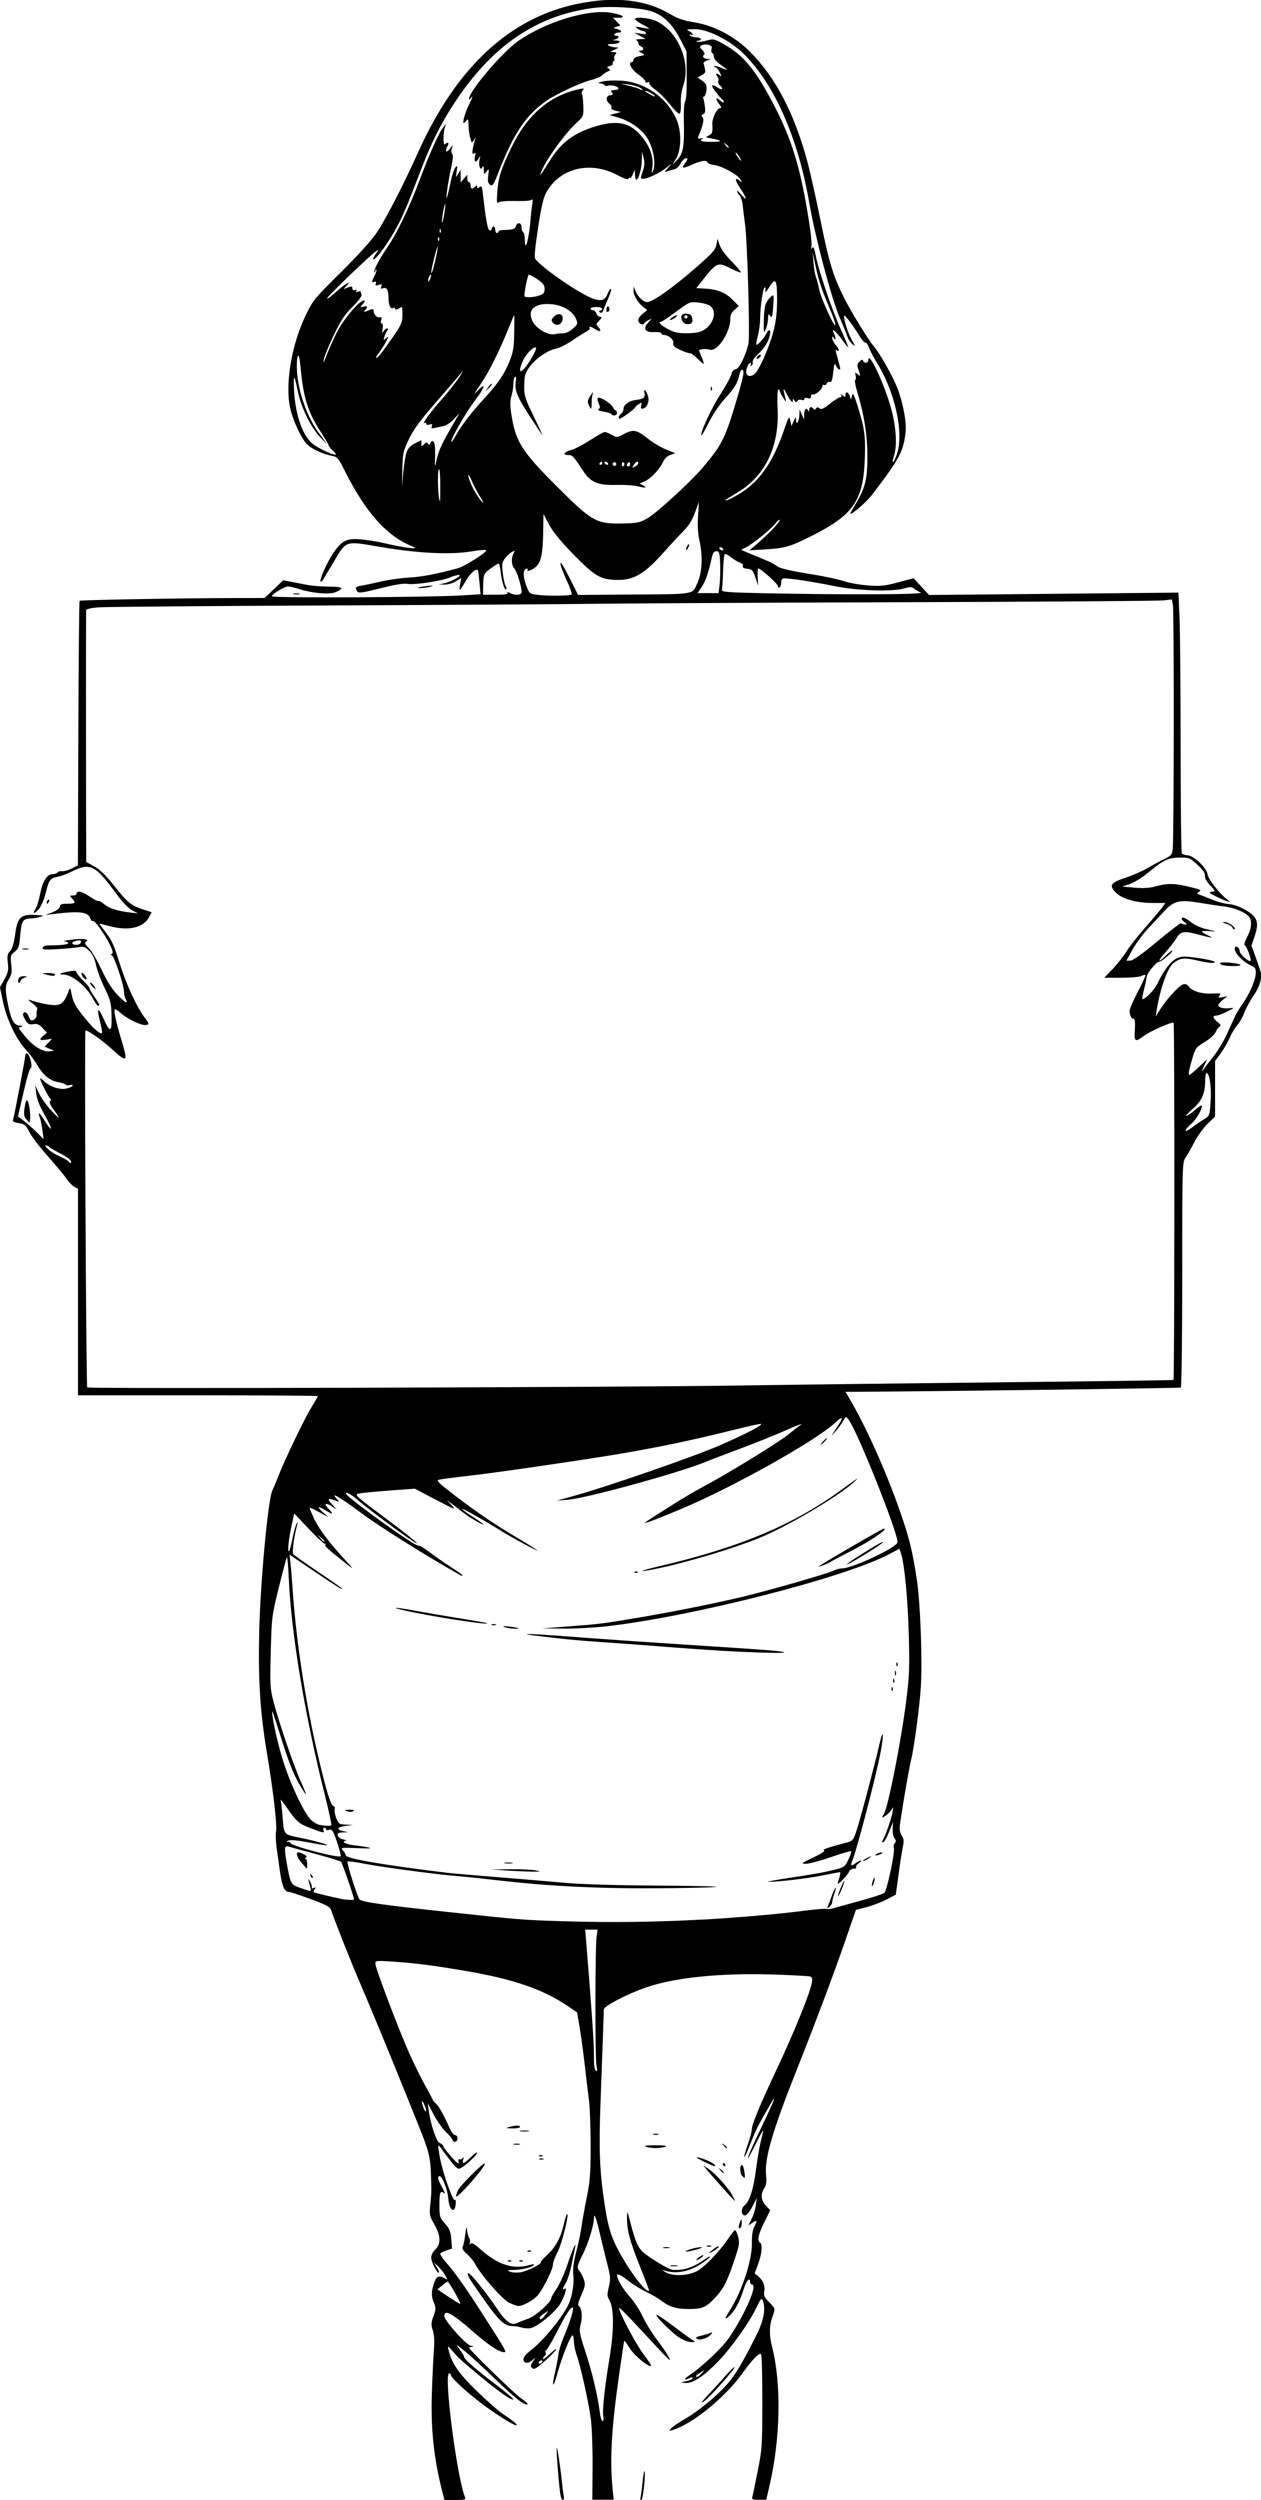 <?xml version="1.0" encoding="UTF-8" standalone="no"?>
<!-- Created with Inkscape (http://www.inkscape.org/) -->

<svg
   width="37.875mm"
   height="75.057mm"
   viewBox="0 0 37.875 75.057"
   version="1.1"
   id="svg7291"
   xml:space="preserve"
   inkscape:version="1.2 (dc2aedaf03, 2022-05-15)"
   sodipodi:docname="Horror woman holding blank sign.svg"
   xmlns:inkscape="http://www.inkscape.org/namespaces/inkscape"
   xmlns:sodipodi="http://sodipodi.sourceforge.net/DTD/sodipodi-0.dtd"
   xmlns="http://www.w3.org/2000/svg"
   xmlns:svg="http://www.w3.org/2000/svg"
   xmlns:rdf="http://www.w3.org/1999/02/22-rdf-syntax-ns#"
   xmlns:cc="http://creativecommons.org/ns#"
   xmlns:dc="http://purl.org/dc/elements/1.1/"><title
     id="title7313">Horror woman holding blank sign</title><sodipodi:namedview
     id="namedview7293"
     pagecolor="#ffffff"
     bordercolor="#666666"
     borderopacity="1.0"
     inkscape:showpageshadow="2"
     inkscape:pageopacity="0.0"
     inkscape:pagecheckerboard="0"
     inkscape:deskcolor="#d1d1d1"
     inkscape:document-units="mm"
     showgrid="false"
     inkscape:zoom="0.69041105"
     inkscape:cx="328.78964"
     inkscape:cy="455.52573"
     inkscape:window-width="1920"
     inkscape:window-height="991"
     inkscape:window-x="-9"
     inkscape:window-y="-9"
     inkscape:window-maximized="1"
     inkscape:current-layer="layer1" /><defs
     id="defs7288" /><g
     inkscape:label="Lager 1"
     inkscape:groupmode="layer"
     id="layer1"
     transform="translate(-17.982,-27.904)"><path
       style="fill:#000000;stroke-width:0.049"
       d="m 31.285,102.775 c -0.271,-1.033 -0.369,-1.936 -0.331,-3.044 0.017,-0.491 0.044,-1.067 0.061,-1.281 0.02,-0.262 0.009,-0.452 -0.034,-0.583 -0.055,-0.167 -0.052,-0.226 0.02,-0.428 0.078,-0.216 0.078,-0.249 0.006,-0.422 -0.079,-0.189 -0.07,-0.362 0.035,-0.634 0.056,-0.146 0.135,-0.168 0.296,-0.082 0.101,0.054 0.101,0.053 0.009,-0.102 -0.051,-0.086 -0.146,-0.204 -0.213,-0.264 l -0.121,-0.108 0.088,0.14 c 0.048,0.077 0.077,0.15 0.065,0.163 -0.045,0.045 -0.232,-0.316 -0.232,-0.447 0,-0.078 0.051,-0.179 0.123,-0.247 0.175,-0.162 0.165,-0.414 -0.031,-0.756 -0.146,-0.255 -0.152,-0.289 -0.118,-0.598 0.02,-0.181 0.034,-0.406 0.03,-0.501 -0.035,-1.069 0.013,-0.883 -0.656,-2.542 -0.604,-1.499 -1.189,-2.915 -1.57,-3.8 -0.22,-0.513 -0.735,-1.821 -0.784,-1.991 -0.027,-0.095 -0.14,-0.155 -0.621,-0.333 -0.323,-0.12 -0.624,-0.217 -0.669,-0.217 -0.109,0 -0.186,-0.183 -0.243,-0.582 -0.026,-0.182 -0.071,-0.498 -0.1,-0.701 -0.029,-0.204 -0.039,-0.439 -0.022,-0.523 0.038,-0.187 -0.084,-1.234 -0.277,-2.384 -0.201,-1.199 -0.262,-2.168 -0.228,-3.632 0.034,-1.47 0.264,-3.947 0.392,-4.22 0.045,-0.095 0.124,-0.284 0.176,-0.42 0.185,-0.479 0.785,-1.732 0.988,-2.061 0.113,-0.184 0.205,-0.345 0.205,-0.358 0,-0.013 -1.621,-0.024 -3.603,-0.024 H 20.324 V 66.694 63.593 l -0.111,-0.06 c -0.061,-0.033 -0.167,-0.142 -0.234,-0.243 -0.068,-0.101 -0.318,-0.402 -0.557,-0.67 -0.239,-0.268 -0.489,-0.595 -0.556,-0.727 -0.108,-0.214 -0.144,-0.244 -0.321,-0.272 -0.157,-0.025 -0.193,-0.049 -0.168,-0.112 0.029,-0.074 0.369,-1.861 0.369,-1.943 9e-6,-0.02 0.021,-0.037 0.047,-0.037 0.073,0 0.179,0.396 0.117,0.436 -0.049,0.032 -0.13,0.322 -0.304,1.089 l -0.083,0.365 0.197,0.153 c 0.109,0.084 0.282,0.239 0.385,0.343 l 0.187,0.19 -0.034,-0.264 c -0.019,-0.145 -0.054,-0.317 -0.078,-0.381 -0.076,-0.205 -0.012,-0.163 0.151,0.099 0.245,0.394 0.237,0.247 -0.01,-0.187 -0.144,-0.253 -0.231,-0.472 -0.25,-0.634 l -0.03,-0.247 0.119,0.247 c 0.065,0.136 0.233,0.369 0.373,0.518 0.265,0.282 0.277,0.26 0.04,-0.07 -0.094,-0.131 -0.121,-0.205 -0.084,-0.228 0.035,-0.022 0.038,-0.046 0.007,-0.064 -0.047,-0.029 -0.308,-0.545 -0.308,-0.609 0,-0.018 0.05,0.015 0.112,0.073 0.176,0.166 0.462,0.266 0.656,0.229 0.094,-0.018 0.185,-0.055 0.203,-0.084 0.02,-0.032 -0.007,-0.041 -0.075,-0.024 -0.059,0.015 -0.118,0.01 -0.131,-0.013 -0.014,-0.022 -0.114,-0.056 -0.224,-0.074 -0.246,-0.042 -0.453,-0.211 -0.625,-0.511 -0.072,-0.126 -0.226,-0.332 -0.341,-0.458 -0.297,-0.324 -0.583,-0.92 -0.691,-1.443 l -0.091,-0.437 0.133,-0.238 c 0.113,-0.203 0.128,-0.275 0.103,-0.49 -0.025,-0.209 -0.013,-0.27 0.069,-0.361 0.067,-0.074 0.116,-0.234 0.151,-0.499 0.072,-0.538 0.172,-0.62 0.702,-0.577 0.162,0.013 0.165,0.016 0.049,0.053 -0.068,0.022 -0.19,0.042 -0.271,0.045 -0.253,0.01 -0.289,0.065 -0.326,0.496 -0.03,0.355 -0.049,0.411 -0.168,0.505 -0.125,0.098 -0.132,0.123 -0.103,0.381 0.025,0.226 0.013,0.305 -0.069,0.437 -0.119,0.194 -0.123,0.317 -0.022,0.801 0.094,0.451 0.177,0.59 0.356,0.598 0.084,0.004 0.102,0.014 0.048,0.028 -0.048,0.012 -0.086,0.034 -0.086,0.047 0,0.014 0.094,0.136 0.209,0.273 0.237,0.281 0.524,0.45 0.72,0.423 l 0.132,-0.018 -0.143,-0.06 -0.143,-0.06 0.113,-0.12 0.113,-0.12 -0.179,0.029 c -0.203,0.033 -0.226,-0.004 -0.077,-0.125 l 0.102,-0.083 -0.13,-0.14 c -0.102,-0.11 -0.162,-0.135 -0.281,-0.118 -0.127,0.019 -0.166,-0.002 -0.242,-0.127 -0.05,-0.082 -0.079,-0.167 -0.066,-0.19 0.047,-0.077 0.12,-0.04 0.167,0.083 0.026,0.068 0.064,0.123 0.085,0.123 0.091,-0.002 0.169,-0.091 0.155,-0.178 -0.009,-0.051 1.49e-4,-0.118 0.019,-0.148 0.02,-0.031 -0.044,-0.113 -0.149,-0.191 -0.101,-0.075 -0.139,-0.121 -0.085,-0.102 0.315,0.109 0.699,0.18 0.838,0.154 0.155,-0.029 0.241,-0.139 0.351,-0.448 0.028,-0.078 0.043,-0.056 0.074,0.109 0.05,0.265 0.104,0.364 0.408,0.742 0.239,0.298 0.46,0.49 0.508,0.441 0.013,-0.013 -0.013,-0.161 -0.056,-0.329 -0.11,-0.426 -0.067,-0.478 0.096,-0.115 0.204,0.454 0.26,0.436 0.247,-0.076 -0.01,-0.387 -0.03,-0.466 -0.211,-0.839 -0.11,-0.226 -0.226,-0.536 -0.257,-0.688 -0.039,-0.189 -0.103,-0.322 -0.201,-0.42 -0.125,-0.125 -0.168,-0.14 -0.328,-0.111 -0.101,0.018 -0.389,0.045 -0.64,0.059 -0.376,0.022 -0.452,0.015 -0.431,-0.042 0.014,-0.038 0.076,-0.069 0.136,-0.069 0.421,-0.004 0.628,-0.027 0.628,-0.069 0,-0.027 -0.05,-0.052 -0.111,-0.056 -0.061,-0.004 0.033,-0.025 0.21,-0.048 0.345,-0.045 0.56,-0.017 0.439,0.058 -0.053,0.033 -0.034,0.077 0.089,0.204 0.086,0.089 0.256,0.378 0.378,0.642 0.143,0.308 0.305,0.568 0.454,0.728 0.238,0.254 0.362,0.324 0.27,0.153 -0.028,-0.052 -0.051,-0.152 -0.051,-0.222 0,-0.183 -0.287,-1.052 -0.359,-1.086 -0.046,-0.021 -0.046,-0.035 -0.002,-0.056 0.041,-0.019 0.02,-0.104 -0.07,-0.283 -0.169,-0.337 -0.456,-0.732 -0.507,-0.7 -0.023,0.014 -0.055,-0.019 -0.073,-0.074 -0.066,-0.207 -0.333,-0.234 -1.209,-0.122 -0.146,0.019 -0.153,0.016 -0.046,-0.02 0.221,-0.074 0.343,-0.156 0.343,-0.23 0,-0.053 0.06,-0.072 0.222,-0.072 0.243,0 0.263,-0.022 0.14,-0.157 -0.077,-0.085 -0.075,-0.09 0.025,-0.09 0.059,0 0.106,-0.02 0.106,-0.044 0,-0.113 0.166,-0.084 0.387,0.068 0.134,0.092 0.256,0.155 0.271,0.14 0.015,-0.015 0.093,0.027 0.172,0.094 0.152,0.128 0.425,0.215 0.797,0.254 l 0.222,0.024 -0.177,-0.092 c -0.11,-0.057 -0.292,-0.249 -0.478,-0.502 -0.634,-0.865 -0.78,-0.936 -1.344,-0.656 -0.122,0.061 -0.3,0.127 -0.395,0.147 -0.248,0.052 -0.277,0.089 -0.372,0.475 -0.049,0.198 -0.138,0.41 -0.208,0.494 -0.141,0.168 -0.204,0.159 -0.096,-0.014 0.04,-0.063 0.099,-0.259 0.132,-0.435 0.071,-0.378 0.206,-0.593 0.372,-0.593 0.064,0 0.131,-0.023 0.148,-0.051 0.017,-0.028 0.08,-0.045 0.139,-0.039 0.059,0.007 0.19,-0.03 0.291,-0.081 l 0.184,-0.093 0.013,-3.96 c 0.007,-2.178 0.025,-3.971 0.038,-3.984 0.026,-0.025 3.134,-0.08 4.642,-0.082 l 0.915,-0.001 0.279,-0.266 0.279,-0.266 0.237,0.045 c 0.13,0.025 0.349,0.067 0.486,0.094 0.137,0.027 0.431,0.051 0.654,0.052 0.426,0.003 0.476,0.048 0.189,0.168 -0.18,0.075 -0.692,0.03 -1.087,-0.096 -0.133,-0.042 -0.284,-0.077 -0.334,-0.077 -0.111,0 -0.485,0.228 -0.485,0.296 0,0.054 4.785,0.031 5.712,-0.028 l 0.555,-0.035 -0.031,-0.351 c -0.017,-0.193 -0.038,-0.358 -0.045,-0.368 -0.056,-0.067 -0.237,0.09 -0.364,0.315 -0.084,0.148 -0.164,0.269 -0.178,0.269 -0.015,0 -0.012,-0.079 0.006,-0.176 l 0.033,-0.176 -0.166,0.101 c -0.093,0.057 -0.243,0.099 -0.339,0.096 l -0.173,-0.005 0.173,-0.035 c 0.206,-0.042 0.563,-0.249 0.43,-0.249 -0.048,-9.9e-5 -0.171,0.035 -0.271,0.078 -0.246,0.105 -1.069,0.228 -1.272,0.189 -0.108,-0.02 -0.381,0.024 -0.811,0.133 -0.555,0.14 -0.655,0.153 -0.694,0.091 -0.074,-0.117 -0.056,-0.14 0.138,-0.173 0.102,-0.017 0.363,-0.072 0.58,-0.123 0.217,-0.05 0.595,-0.103 0.839,-0.117 0.388,-0.022 0.808,-0.102 1.464,-0.279 0.202,-0.055 0.887,-0.49 0.854,-0.543 -0.012,-0.019 -0.216,-0.002 -0.454,0.038 -0.629,0.104 -1.601,0.056 -2.724,-0.135 -1.084,-0.185 -1.014,-0.208 -1.418,0.471 -0.145,0.243 -0.283,0.476 -0.307,0.516 -0.024,0.041 -0.057,0.062 -0.072,0.048 -0.045,-0.042 0.18,-0.549 0.373,-0.839 0.258,-0.389 0.407,-0.463 0.845,-0.422 0.194,0.018 0.486,0.064 0.649,0.103 0.667,0.157 1.169,0.217 0.888,0.106 -0.758,-0.298 -1.401,-1.015 -2.024,-2.255 -0.205,-0.408 -0.227,-0.434 -0.404,-0.466 -0.3,-0.054 -0.682,-0.249 -0.79,-0.403 -0.176,-0.249 -0.35,-0.633 -0.436,-0.96 -0.186,-0.712 0.008,-1.939 0.451,-2.855 0.218,-0.451 0.267,-0.51 1.053,-1.287 0.494,-0.488 0.924,-0.963 1.075,-1.186 0.273,-0.404 0.805,-1.435 1.245,-2.414 1.147,-2.552 2.753,-4.046 4.799,-4.464 1.138,-0.232 2.053,-0.125 2.808,0.328 0.191,0.115 0.383,0.179 0.663,0.224 0.619,0.098 1.236,0.421 1.705,0.893 0.769,0.773 1.325,1.838 1.719,3.293 0.08,0.295 0.26,1.1 0.4,1.79 0.25,1.235 0.375,1.645 0.697,2.289 0.203,0.408 0.722,1.256 0.881,1.443 0.19,0.223 0.58,0.907 0.72,1.263 0.175,0.447 0.287,1.045 0.251,1.346 -0.069,0.585 -0.175,0.782 -1.006,1.872 -0.171,0.225 -0.654,0.638 -0.654,0.56 0,-0.012 0.079,-0.151 0.175,-0.311 0.279,-0.462 0.344,-0.742 0.339,-1.45 -0.005,-0.625 -0.102,-1.22 -0.312,-1.912 -0.051,-0.17 -0.075,-0.32 -0.053,-0.333 0.022,-0.014 0.027,-0.075 0.012,-0.136 -0.025,-0.099 -0.02,-0.104 0.054,-0.043 0.097,0.08 0.1,0.07 0.029,-0.133 -0.045,-0.129 -0.039,-0.169 0.033,-0.241 0.062,-0.062 0.093,-0.07 0.107,-0.026 0.031,0.092 0.16,0.073 0.16,-0.023 0,-0.29 0.453,0.661 0.668,1.403 0.16,0.553 0.203,1.146 0.106,1.458 -0.094,0.3 -0.019,0.26 0.085,-0.046 0.216,-0.634 -0.067,-1.887 -0.624,-2.766 -0.082,-0.13 -0.177,-0.313 -0.211,-0.408 -0.034,-0.095 -0.085,-0.168 -0.113,-0.162 -0.028,0.006 -0.101,-0.072 -0.162,-0.173 -0.172,-0.287 -0.449,-0.66 -0.472,-0.636 -0.043,0.043 0.101,0.509 0.222,0.724 0.117,0.207 0.118,0.216 0.019,0.129 -0.059,-0.051 -0.121,-0.14 -0.138,-0.197 -0.017,-0.058 -0.131,-0.338 -0.252,-0.623 -0.247,-0.581 -0.73,-2.407 -0.901,-3.405 -0.333,-1.94 -1.036,-3.55 -1.953,-4.469 -0.419,-0.42 -1.095,-0.764 -1.493,-0.759 -0.239,0.003 -0.265,0.011 -0.171,0.057 0.061,0.029 0.111,0.074 0.111,0.098 0,0.025 -0.026,0.029 -0.057,0.009 -0.035,-0.022 -0.044,-0.014 -0.022,0.022 0.019,0.031 0.101,0.057 0.18,0.057 0.153,0 0.208,0.096 0.059,0.103 -0.058,0.003 -0.065,0.013 -0.021,0.03 0.036,0.014 0.163,-0.001 0.281,-0.034 0.207,-0.058 0.228,-0.053 0.527,0.115 0.589,0.333 0.946,0.767 1.497,1.826 0.548,1.053 0.807,1.917 1.059,3.536 0.05,0.322 0.08,0.638 0.066,0.701 -0.019,0.085 -0.013,0.097 0.023,0.046 0.036,-0.051 0.063,0.008 0.103,0.222 0.083,0.442 0.471,1.588 0.746,2.203 0.135,0.302 0.24,0.554 0.233,0.56 -0.007,0.007 -0.09,-0.096 -0.185,-0.229 -0.177,-0.247 -0.347,-0.382 -0.248,-0.197 0.067,0.125 0.068,0.254 0.001,0.15 -0.042,-0.065 -0.048,-0.064 -0.049,0.005 -3.73e-4,0.043 0.044,0.13 0.098,0.193 0.104,0.119 0.134,0.225 0.049,0.173 -0.061,-0.038 -0.063,-0.054 0.025,0.271 0.087,0.323 0.084,0.296 0.032,0.296 -0.023,0 -0.064,-0.05 -0.091,-0.11 -0.042,-0.093 -0.055,-0.062 -0.084,0.202 -0.026,0.233 -0.052,0.305 -0.102,0.286 -0.037,-0.014 -0.08,0.008 -0.095,0.048 -0.016,0.041 -0.051,0.06 -0.078,0.043 -0.027,-0.017 -0.05,-9.8e-5 -0.05,0.037 0,0.09 -0.211,0.271 -0.286,0.245 -0.033,-0.011 -0.059,0.017 -0.059,0.062 0,0.059 -0.027,0.073 -0.099,0.05 -0.06,-0.019 -0.099,-0.009 -0.099,0.027 0,0.034 -0.034,0.045 -0.082,0.026 -0.045,-0.017 -0.101,-0.003 -0.123,0.032 -0.033,0.05 -0.051,0.048 -0.09,-0.011 -0.041,-0.063 -0.049,-0.063 -0.049,-0.003 -0.001,0.1 -0.075,0.018 -0.2,-0.221 -0.1,-0.191 -0.102,-0.17 -0.019,0.174 0.026,0.107 0.016,0.102 -0.074,-0.038 -0.057,-0.089 -0.104,-0.185 -0.104,-0.213 0,-0.028 -0.02,-0.039 -0.043,-0.024 -0.024,0.015 -0.032,0.271 -0.018,0.569 0.055,1.152 -0.376,2.032 -1.241,2.538 -0.18,0.105 -0.327,0.199 -0.327,0.208 0,0.042 0.28,-0.096 0.523,-0.257 0.538,-0.357 0.92,-0.927 1.233,-1.834 0.149,-0.432 0.159,-0.448 0.193,-0.296 l 0.036,0.161 0.067,-0.148 c 0.065,-0.144 0.067,-0.145 0.07,-0.025 0.004,0.18 0.098,0.021 0.102,-0.173 l 0.003,-0.148 0.068,0.148 0.068,0.148 0.004,-0.16 c 0.004,-0.16 0.072,-0.216 0.119,-0.099 0.015,0.037 0.026,0.027 0.029,-0.025 0.004,-0.097 0.079,-0.115 0.131,-0.032 0.024,0.038 0.045,0.036 0.073,-0.009 0.03,-0.048 0.056,-0.05 0.107,-0.008 0.052,0.043 0.122,0.013 0.312,-0.138 0.135,-0.107 0.274,-0.194 0.31,-0.195 0.038,-2.99e-4 0.05,-0.025 0.028,-0.062 -0.025,-0.042 -0.01,-0.04 0.046,0.006 0.072,0.058 0.084,0.057 0.084,-0.012 0,-0.118 0.086,-0.097 0.129,0.031 l 0.037,0.111 0.031,-0.123 c 0.025,-0.101 0.055,-0.046 0.163,0.296 0.214,0.679 0.246,0.904 0.221,1.598 -0.044,1.258 -0.338,1.685 -1.593,2.316 -0.653,0.328 -0.801,0.371 -1.407,0.407 l -0.469,0.028 0.195,-0.163 c 0.332,-0.277 0.718,-0.676 0.717,-0.742 -3.73e-4,-0.035 -0.056,0.008 -0.124,0.094 -0.141,0.179 -0.668,0.607 -0.886,0.72 l -0.147,0.076 0.196,0.085 c 0.108,0.047 0.327,0.138 0.488,0.202 0.16,0.064 0.327,0.148 0.37,0.185 0.099,0.085 0.359,0.148 1.14,0.274 0.339,0.055 0.74,0.142 0.891,0.194 0.151,0.052 0.473,0.11 0.716,0.128 0.383,0.029 0.503,0.017 0.91,-0.091 l 0.469,-0.125 0.232,0.252 0.232,0.252 3.745,-0.036 3.745,-0.036 0.033,0.752 c 0.018,0.413 0.033,2.164 0.033,3.89 3.71e-4,1.726 0.017,3.161 0.037,3.188 0.02,0.027 0.1,0.053 0.179,0.057 0.18,0.009 0.574,0.388 0.594,0.573 0.015,0.134 0.335,0.551 0.564,0.733 0.13,0.104 0.13,0.105 0.011,0.068 -0.066,-0.02 -0.22,-0.088 -0.342,-0.15 -0.194,-0.099 -0.208,-0.115 -0.106,-0.13 0.115,-0.017 0.114,-0.019 -0.053,-0.195 -0.108,-0.114 -0.163,-0.217 -0.153,-0.284 0.011,-0.075 -0.055,-0.172 -0.222,-0.328 -0.228,-0.212 -0.25,-0.221 -0.534,-0.219 -0.349,0.002 -0.485,0.067 -0.938,0.442 -0.18,0.149 -0.431,0.307 -0.558,0.35 l -0.231,0.078 0.37,0.033 c 0.263,0.023 0.449,0.011 0.642,-0.041 0.35,-0.095 0.539,-0.093 0.962,0.007 0.396,0.094 0.418,0.105 0.321,0.165 -0.059,0.036 -0.054,0.05 0.026,0.079 0.054,0.019 0.227,0.088 0.386,0.153 0.159,0.065 0.382,0.124 0.497,0.131 0.124,0.007 0.32,0.075 0.484,0.168 0.369,0.208 0.43,0.373 0.29,0.787 l -0.098,0.291 0.125,0.343 c 0.069,0.189 0.137,0.393 0.151,0.454 0.045,0.192 -0.032,0.442 -0.219,0.713 -0.099,0.144 -0.222,0.373 -0.274,0.509 -0.051,0.136 -0.146,0.302 -0.21,0.37 -0.064,0.068 -0.163,0.232 -0.22,0.366 -0.057,0.133 -0.181,0.347 -0.275,0.475 l -0.171,0.233 v 0.834 0.834 l -0.226,0.22 c -0.124,0.121 -0.301,0.364 -0.392,0.541 -0.091,0.176 -0.211,0.387 -0.267,0.469 -0.099,0.146 -0.101,0.204 -0.101,3.514 -1.83e-4,1.853 -0.02,3.377 -0.043,3.392 -0.032,0.02 -7.997,0.123 -9.814,0.127 l -0.258,3.91e-4 0.137,0.234 c 0.475,0.81 1.062,2.114 1.469,3.265 0.301,0.85 0.403,1.256 0.539,2.152 0.105,0.692 0.168,2.433 0.117,3.229 -0.039,0.597 -0.204,1.826 -0.292,2.175 -0.07,0.275 -0.344,1.907 -0.344,2.047 0,0.07 0.032,0.177 0.072,0.237 0.053,0.081 0.061,0.158 0.029,0.297 -0.023,0.103 -0.081,0.474 -0.129,0.824 l -0.087,0.637 -0.275,0.144 c -0.151,0.079 -0.421,0.182 -0.599,0.229 l -0.324,0.085 -0.301,0.871 c -0.352,1.018 -0.909,2.502 -1.448,3.857 -0.759,1.909 -1.001,2.731 -0.949,3.231 0.021,0.202 0.008,0.3 -0.053,0.393 -0.118,0.18 -0.1,0.372 0.049,0.528 l 0.129,0.135 -0.179,0.362 c -0.18,0.365 -0.22,0.552 -0.129,0.608 0.082,0.05 0.056,0.349 -0.056,0.647 l -0.105,0.281 0.099,0.079 c 0.149,0.119 0.223,0.296 0.19,0.458 -0.024,0.12 0.001,0.176 0.143,0.322 0.199,0.205 0.195,0.185 0.098,0.458 -0.093,0.262 -0.094,0.543 -0.005,0.89 0.282,1.099 0.252,2.742 -0.076,4.156 l -0.1,0.432 H 40.774 c -0.188,0 -0.217,-0.013 -0.196,-0.086 0.014,-0.048 0.088,-0.397 0.163,-0.777 0.13,-0.656 0.137,-0.761 0.138,-2.081 3.73e-4,-0.765 -0.016,-1.407 -0.037,-1.427 -0.055,-0.056 -0.259,0.154 -0.579,0.597 -0.517,0.714 -1.482,1.495 -2.073,1.679 -0.112,0.035 -0.117,0.031 -0.053,-0.046 0.039,-0.047 0.231,-0.178 0.428,-0.292 0.457,-0.265 1.097,-0.811 1.364,-1.164 0.217,-0.286 0.439,-0.675 0.789,-1.381 0.209,-0.421 0.269,-0.775 0.172,-1.013 -0.032,-0.079 -0.065,-0.041 -0.186,0.217 -0.21,0.445 -0.747,1.2 -1.15,1.619 -0.426,0.442 -0.745,0.655 -0.973,0.649 -0.175,-0.004 -0.163,-0.016 0.066,-0.067 0.075,-0.016 0.136,-0.052 0.136,-0.08 0,-0.032 -0.036,-0.031 -0.103,0.005 -0.157,0.084 -0.165,0.023 -0.01,-0.078 0.387,-0.253 1.023,-0.855 1.225,-1.159 0.496,-0.747 0.85,-1.578 0.672,-1.578 -0.031,0 -0.056,-0.035 -0.056,-0.078 0,-0.164 -0.115,-0.03 -0.195,0.228 -0.112,0.359 -0.261,0.638 -0.417,0.784 -0.164,0.153 -0.162,0.105 0.004,-0.158 0.371,-0.586 0.673,-1.51 0.663,-2.024 -0.004,-0.214 0.02,-0.387 0.068,-0.479 0.103,-0.2 0.094,-0.223 -0.051,-0.127 l -0.126,0.082 0.1,-0.196 c 0.055,-0.108 0.112,-0.292 0.127,-0.41 l 0.027,-0.214 -0.135,0.259 c -0.087,0.166 -0.167,0.259 -0.224,0.259 -0.115,0 -0.12,-0.209 -0.006,-0.302 0.152,-0.125 0.265,-0.478 0.341,-1.064 0.042,-0.321 0.108,-0.708 0.147,-0.862 0.039,-0.153 0.07,-0.298 0.068,-0.321 -0.002,-0.023 -0.113,0.18 -0.246,0.451 -0.133,0.271 -0.229,0.438 -0.212,0.37 0.017,-0.068 0.152,-0.379 0.301,-0.691 0.371,-0.777 0.509,-1.086 0.487,-1.086 -0.017,0 -0.121,0.176 -0.451,0.765 -0.061,0.109 -0.182,0.382 -0.269,0.608 -0.192,0.497 -0.246,0.511 -0.074,0.018 0.068,-0.194 0.123,-0.397 0.123,-0.451 0,-0.163 0.217,-0.689 0.76,-1.843 0.514,-1.093 0.983,-2.246 1.043,-2.566 0.024,-0.126 0.013,-0.176 -0.043,-0.197 -0.041,-0.016 -0.559,-0.044 -1.152,-0.062 -1.582,-0.049 -2.975,0.098 -3.826,0.404 -0.579,0.208 -1.224,0.549 -1.225,0.648 -5.48e-4,0.105 -0.034,1.038 -0.1,2.825 -0.052,1.405 -0.026,2.034 0.126,3.035 0.101,0.669 0.194,0.97 0.431,1.407 0.345,0.635 0.828,1.263 0.903,1.173 0.006,-0.007 -0.119,-0.339 -0.279,-0.738 -0.304,-0.759 -0.39,-1.088 -0.384,-1.467 0.004,-0.212 0.012,-0.197 0.118,0.221 0.124,0.487 0.212,0.69 0.355,0.819 0.207,0.187 0.785,0.534 0.903,0.541 0.336,0.02 0.604,-0.068 0.948,-0.31 0.215,-0.151 0.226,-0.104 0.013,0.052 -0.418,0.307 -0.831,0.399 -1.232,0.274 -0.053,-0.017 -0.03,0.008 0.052,0.055 0.214,0.123 0.644,0.112 0.924,-0.023 0.232,-0.112 0.689,-0.585 0.975,-1.009 0.086,-0.127 0.172,-0.232 0.192,-0.232 0.02,0 0.06,0.092 0.09,0.204 0.05,0.186 0.037,0.257 -0.141,0.777 -0.209,0.613 -0.317,0.809 -0.609,1.107 -0.231,0.236 -0.348,0.28 -0.737,0.28 -0.367,0 -0.583,-0.065 -0.818,-0.248 -0.095,-0.074 -0.301,-0.194 -0.457,-0.267 -0.156,-0.074 -0.394,-0.221 -0.529,-0.327 -0.223,-0.177 -0.347,-0.236 -0.347,-0.167 0,0.11 0.185,0.42 0.377,0.632 0.127,0.14 0.303,0.41 0.392,0.6 0.089,0.19 0.286,0.51 0.439,0.711 0.153,0.201 0.311,0.434 0.352,0.518 0.084,0.171 0.033,0.122 -0.937,-0.927 -0.295,-0.319 -0.546,-0.57 -0.557,-0.558 -0.048,0.048 0.488,1.07 0.724,1.382 0.14,0.185 0.246,0.346 0.235,0.357 -0.059,0.059 -0.504,-0.304 -0.64,-0.522 -0.084,-0.136 -0.16,-0.241 -0.167,-0.233 -0.008,0.008 -0.081,0.491 -0.163,1.074 -0.232,1.645 -0.277,2.539 -0.177,3.491 l 0.022,0.21 H 36.092 35.773 l 0.007,-0.999 c 0.004,-0.55 -0.02,-1.195 -0.052,-1.433 -0.068,-0.503 -0.309,-1.588 -0.425,-1.911 -0.044,-0.122 -0.081,-0.305 -0.083,-0.407 -0.002,-0.102 -0.021,-0.185 -0.042,-0.185 -0.059,0 -0.331,0.684 -0.453,1.139 -0.127,0.475 -0.184,0.44 -0.069,-0.043 0.043,-0.182 0.088,-0.42 0.099,-0.528 0.012,-0.109 0.087,-0.353 0.169,-0.543 0.186,-0.435 0.313,-0.864 0.257,-0.864 -0.069,0 -0.215,0.231 -0.506,0.8 -0.149,0.291 -0.286,0.514 -0.305,0.495 -0.019,-0.019 -0.02,0.002 -0.003,0.046 0.017,0.044 0.007,0.095 -0.022,0.112 -0.029,0.018 -0.053,0.058 -0.053,0.089 0,0.031 0.089,-0.03 0.197,-0.136 0.109,-0.106 0.197,-0.172 0.197,-0.146 -1.5e-5,0.026 -0.145,0.177 -0.323,0.335 -0.261,0.234 -0.336,0.277 -0.393,0.23 -0.061,-0.05 -0.059,-0.077 0.012,-0.19 l 0.083,-0.131 -0.107,0.092 c -0.059,0.051 -0.141,0.079 -0.183,0.063 -0.137,-0.053 -0.076,-0.202 0.153,-0.375 0.363,-0.273 0.944,-0.981 1.129,-1.375 0.113,-0.24 0.177,-0.638 0.144,-0.895 -0.02,-0.158 0.007,-0.366 0.092,-0.694 0.067,-0.258 0.136,-0.591 0.155,-0.74 0.019,-0.149 0.088,-0.538 0.154,-0.864 0.103,-0.509 0.12,-0.729 0.12,-1.563 0,-0.534 -0.021,-1.134 -0.046,-1.333 -0.026,-0.199 -0.082,-0.672 -0.125,-1.052 -0.043,-0.38 -0.114,-0.904 -0.157,-1.164 L 35.315,88.318 35.013,88.114 C 34.282,87.622 33.39,87.317 31.972,87.075 30.962,86.903 30.459,86.839 29.763,86.793 c -0.486,-0.032 -0.506,-0.029 -0.506,0.067 0,0.128 0.707,1.993 1.024,2.701 0.134,0.299 0.347,0.729 0.473,0.956 0.127,0.227 0.23,0.424 0.23,0.436 0,0.013 0.042,0.06 0.093,0.105 0.089,0.078 0.245,0.36 0.422,0.761 0.045,0.102 0.114,0.185 0.153,0.185 0.039,0 0.072,0.044 0.072,0.099 0,0.055 -0.033,0.099 -0.074,0.099 -0.041,0 -0.074,-0.023 -0.074,-0.051 0,-0.028 -0.087,-0.134 -0.194,-0.234 -0.106,-0.101 -0.274,-0.339 -0.373,-0.529 l -0.179,-0.345 0.03,0.222 c 0.058,0.425 0.235,0.95 0.328,0.975 0.048,0.013 0.1,0.06 0.114,0.105 0.014,0.045 0.128,0.193 0.252,0.328 0.171,0.187 0.22,0.219 0.202,0.135 -0.014,-0.068 -0.004,-0.099 0.027,-0.08 0.028,0.017 0.071,3.91e-4 0.097,-0.037 0.033,-0.048 0.038,-0.036 0.016,0.043 -0.044,0.157 0.017,0.138 0.232,-0.072 0.103,-0.101 0.187,-0.159 0.187,-0.129 0,0.061 -0.335,0.375 -0.487,0.457 -0.089,0.048 -0.125,0.024 -0.307,-0.206 -0.113,-0.143 -0.239,-0.311 -0.28,-0.372 -0.041,-0.062 -0.082,-0.104 -0.093,-0.094 -0.01,0.01 0.015,0.194 0.057,0.409 0.083,0.43 0.384,1.273 0.436,1.221 0.047,-0.047 0.039,0.194 -0.009,0.27 -0.067,0.106 -0.167,-0.061 -0.185,-0.312 -0.022,-0.295 -0.212,-0.739 -0.285,-0.666 -0.039,0.039 -0.013,0.126 0.09,0.311 0.079,0.142 0.11,0.23 0.069,0.196 -0.115,-0.094 -0.14,-0.028 -0.14,0.365 0,0.341 0.009,0.372 0.166,0.547 0.138,0.153 0.17,0.234 0.189,0.468 l 0.023,0.283 -0.164,0.054 c -0.09,0.03 -0.175,0.073 -0.19,0.096 -0.014,0.023 0.102,0.187 0.258,0.363 0.157,0.176 0.529,0.7 0.828,1.163 0.885,1.374 0.921,1.434 0.836,1.434 -0.151,0 -0.451,-0.197 -0.909,-0.595 -0.663,-0.577 -0.89,-0.702 -0.89,-0.491 0,0.142 0.67,0.887 0.805,0.894 0.084,0.004 0.089,0.011 0.022,0.028 -0.048,0.012 -0.086,0.026 -0.086,0.031 0.002,0.055 1.369,1.386 1.547,1.506 0.132,0.089 0.229,0.172 0.216,0.185 -0.067,0.067 -0.37,-0.165 -0.949,-0.726 -0.353,-0.342 -0.775,-0.73 -0.938,-0.861 -0.291,-0.235 -0.294,-0.236 -0.16,-0.06 0.075,0.099 0.136,0.201 0.136,0.227 0,0.071 0.417,0.434 1.008,0.876 0.286,0.215 0.497,0.398 0.469,0.407 -0.065,0.022 -0.451,-0.248 -0.963,-0.673 -0.598,-0.497 -0.672,-0.564 -0.849,-0.769 -0.159,-0.185 -0.162,-0.185 -0.131,-0.048 0.087,0.389 0.291,0.69 0.822,1.21 0.296,0.29 0.653,0.606 0.794,0.702 0.339,0.231 0.429,0.304 0.429,0.346 0,0.065 -0.563,-0.28 -1.034,-0.634 -0.478,-0.359 -0.94,-0.787 -0.94,-0.871 0,-0.026 -0.024,-0.047 -0.054,-0.047 -0.167,0 0.225,3.071 0.475,3.714 0.03,0.077 -0.002,0.086 -0.291,0.086 h -0.324 z m 4.818,-2.32 c -0.035,-0.181 0.037,-0.858 0.19,-1.782 0.137,-0.831 0.132,-1.498 -0.014,-1.73 -0.064,-0.102 -0.065,-0.156 -0.011,-0.383 0.057,-0.239 0.053,-0.306 -0.048,-0.696 -0.061,-0.237 -0.162,-0.649 -0.223,-0.914 -0.108,-0.468 -0.175,-0.642 -0.175,-0.455 0,0.201 -0.17,0.758 -0.327,1.071 -0.186,0.371 -0.195,0.417 -0.099,0.528 0.037,0.043 0.092,0.153 0.123,0.245 0.049,0.146 0.04,0.204 -0.076,0.461 -0.083,0.185 -0.113,0.306 -0.081,0.326 0.092,0.06 0.121,0.315 0.063,0.546 -0.054,0.212 -0.044,0.268 0.145,0.848 0.2,0.611 0.363,1.3 0.429,1.81 0.018,0.143 0.056,0.259 0.082,0.259 0.027,0 0.037,-0.061 0.023,-0.136 z m 2.956,-1.303 0.094,-0.106 -0.136,0.087 c -0.14,0.09 -0.166,0.125 -0.094,0.125 0.023,0 0.084,-0.048 0.136,-0.106 z m -4.792,-0.338 c 0.017,-0.027 0.008,-0.049 -0.019,-0.049 -0.027,0 -0.063,0.022 -0.08,0.049 -0.017,0.027 -0.008,0.049 0.019,0.049 0.027,0 0.063,-0.022 0.08,-0.049 z M 31.64,96.725 c -0.102,-0.18 -0.197,-0.327 -0.211,-0.326 -0.014,7.82e-4 -0.089,0.054 -0.167,0.118 l -0.142,0.116 0.337,0.226 c 0.185,0.124 0.344,0.219 0.353,0.21 0.009,-0.009 -0.068,-0.163 -0.17,-0.344 z m -0.902,-5.609 c -0.081,-0.196 -0.116,-0.162 -0.044,0.044 0.03,0.087 0.067,0.147 0.081,0.133 0.014,-0.014 -0.003,-0.094 -0.037,-0.177 z m 5.158,-1.222 c -0.043,-0.227 -0.039,-3.558 0.004,-3.85 l 0.031,-0.21 h -0.186 -0.186 l 0.033,0.407 c 0.163,2.002 0.227,2.942 0.228,3.323 3.73e-4,0.403 0.02,0.514 0.088,0.514 0.012,0 0.006,-0.083 -0.013,-0.185 z m 3.183,-4.36 c 1.127,-0.066 2.293,-0.168 3.053,-0.267 0.335,-0.044 0.639,-0.068 0.675,-0.055 0.036,0.014 0.128,0.005 0.204,-0.019 0.077,-0.024 0.439,-0.125 0.806,-0.224 0.366,-0.099 0.695,-0.208 0.731,-0.242 0.078,-0.074 0.323,-1.243 0.282,-1.348 -0.015,-0.04 -0.003,-0.104 0.028,-0.141 0.042,-0.051 0.04,-0.087 -0.009,-0.147 -0.036,-0.043 -0.061,-0.171 -0.055,-0.284 l 0.01,-0.205 -0.115,0.293 c -0.063,0.161 -0.143,0.303 -0.176,0.314 -0.047,0.015 -0.049,-0.002 -0.009,-0.071 0.078,-0.137 0.259,-0.663 0.286,-0.832 l 0.024,-0.148 -0.081,0.111 c -0.045,0.061 -0.126,0.135 -0.181,0.164 -0.095,0.051 -0.096,0.048 -0.026,-0.061 0.129,-0.2 0.52,-2.179 0.679,-3.44 0.089,-0.705 0.099,-0.977 0.074,-1.931 -0.028,-1.068 -0.128,-2.126 -0.232,-2.449 l -0.049,-0.154 -0.307,0.163 c -1.331,0.706 -5.898,1.871 -8.485,2.166 -0.372,0.042 -0.96,0.074 -1.308,0.07 l -0.632,-0.006 0.814,-0.062 c 0.936,-0.071 1.016,-0.081 2.147,-0.273 1.062,-0.18 2.373,-0.446 3.159,-0.639 0.846,-0.208 2.469,-0.677 2.63,-0.759 0.073,-0.038 0.189,-0.068 0.257,-0.068 0.306,0 1.645,-0.628 1.666,-0.782 0.032,-0.241 -1.219,-3.375 -1.472,-3.689 -0.082,-0.101 -0.083,-0.101 -0.161,0.044 -0.043,0.08 -0.148,0.223 -0.232,0.318 -0.146,0.165 -0.145,0.161 0.023,-0.092 0.236,-0.355 0.222,-0.407 -0.046,-0.16 -0.578,0.533 -2.983,1.882 -4.541,2.547 -0.619,0.264 -1.16,0.473 -1.16,0.447 0,-0.009 0.117,-0.091 0.259,-0.18 0.143,-0.09 0.437,-0.276 0.654,-0.415 0.217,-0.139 0.617,-0.371 0.888,-0.517 0.745,-0.399 2.209,-1.299 2.506,-1.54 0.144,-0.117 0.317,-0.252 0.384,-0.298 0.067,-0.046 -0.145,0.033 -0.471,0.177 -0.326,0.144 -0.936,0.389 -1.357,0.545 -0.421,0.156 -0.891,0.336 -1.045,0.4 -0.768,0.318 -3.571,1.089 -4.12,1.132 l -0.337,0.027 0.518,-0.144 c 1.023,-0.284 3.643,-1.193 4.404,-1.528 0.77,-0.339 1.25,-0.588 1.209,-0.629 -0.012,-0.012 -0.33,0.056 -0.707,0.15 -1.705,0.425 -2.866,0.655 -4.742,0.938 -1.777,0.268 -2.686,0.395 -3.567,0.496 -0.365,0.042 -0.673,0.086 -0.684,0.096 -0.04,0.04 0.048,0.121 0.52,0.482 0.646,0.494 1.158,0.84 1.839,1.246 0.312,0.186 0.59,0.359 0.617,0.384 0.073,0.069 -0.799,-0.4 -1.086,-0.583 -0.239,-0.153 -0.823,-0.492 -1.049,-0.61 -0.219,-0.114 -0.105,-0.007 0.21,0.196 0.374,0.242 0.426,0.313 0.086,0.118 -0.223,-0.128 -0.303,-0.185 -0.703,-0.498 l -0.173,-0.135 0.148,0.162 c 0.138,0.151 0.104,0.139 -0.482,-0.169 l -0.63,-0.33 -0.791,0.059 c -0.435,0.032 -0.846,0.074 -0.913,0.092 -0.109,0.029 -0.028,0.102 0.76,0.687 0.907,0.672 1.338,1.045 0.723,0.626 -0.427,-0.292 -1.271,-0.929 -1.504,-1.135 -0.177,-0.157 -0.368,-0.256 -0.338,-0.176 0.049,0.131 2.097,1.601 2.169,1.556 0.024,-0.015 0.171,0.071 0.327,0.19 0.156,0.119 0.445,0.32 0.642,0.446 0.197,0.126 0.358,0.243 0.358,0.258 0,0.016 -0.017,0.019 -0.037,0.008 -1.006,-0.564 -2.416,-1.446 -2.974,-1.859 -0.699,-0.518 -0.975,-0.678 -0.763,-0.443 0.091,0.1 0.09,0.101 -0.045,0.049 -0.228,-0.087 -0.254,-0.059 -0.102,0.106 l 0.145,0.158 -0.134,-0.084 c -0.21,-0.131 -0.268,-0.098 -0.113,0.065 0.165,0.173 0.14,0.187 -0.085,0.05 -0.239,-0.146 -0.28,-0.12 -0.086,0.053 l 0.171,0.152 -0.284,-0.155 c -0.156,-0.085 -0.284,-0.143 -0.284,-0.128 0,0.015 0.052,0.144 0.116,0.287 0.137,0.308 0.443,0.722 0.906,1.227 0.316,0.345 0.322,0.355 0.1,0.181 -0.581,-0.458 -0.676,-0.544 -0.65,-0.587 0.015,-0.025 0.007,-0.039 -0.019,-0.032 -0.025,0.007 -0.242,-0.194 -0.482,-0.448 l -0.435,-0.461 -0.087,0.412 c -0.086,0.407 -0.119,0.776 -0.064,0.721 0.016,-0.016 0.062,-0.191 0.103,-0.391 0.041,-0.199 0.096,-0.396 0.122,-0.436 0.036,-0.056 0.04,-0.049 0.019,0.03 -0.099,0.364 -0.162,0.838 -0.119,0.89 0.026,0.032 0.369,0.274 0.761,0.538 0.392,0.264 0.713,0.489 0.713,0.5 0,0.036 -0.181,-0.077 -0.887,-0.553 l -0.702,-0.473 0.028,0.237 c 0.016,0.13 0.042,0.437 0.058,0.681 0.117,1.786 0.436,3.791 0.893,5.622 0.185,0.739 0.282,1.016 0.356,1.016 0.026,0 0.037,0.041 0.023,0.091 -0.013,0.05 0.01,0.172 0.051,0.271 0.069,0.166 0.093,0.181 0.288,0.188 l 0.212,0.007 -0.222,0.03 c -0.255,0.034 -0.291,0.113 -0.074,0.159 l 0.148,0.032 -0.164,0.006 c -0.128,0.004 -0.16,0.025 -0.147,0.092 0.009,0.049 0.08,0.1 0.164,0.118 0.081,0.017 0.12,0.034 0.086,0.037 -0.155,0.015 -0.038,0.102 0.173,0.129 0.658,0.086 0.725,0.12 0.19,0.097 -0.519,-0.022 -0.535,-0.02 -0.457,0.067 0.045,0.05 0.082,0.114 0.082,0.143 0,0.102 1.11,0.293 3.085,0.533 0.109,0.013 0.753,0.068 1.431,0.123 0.679,0.054 1.6,0.132 2.048,0.172 0.529,0.048 1.541,0.078 2.887,0.086 1.183,0.007 1.882,0.026 1.629,0.044 -0.244,0.018 -1.135,0.035 -1.979,0.037 -1.617,0.005 -3.102,-0.073 -4.511,-0.238 -0.448,-0.052 -0.992,-0.109 -1.209,-0.126 -0.613,-0.048 -2.266,-0.267 -2.81,-0.373 -0.27,-0.052 -0.502,-0.084 -0.515,-0.07 -0.033,0.033 0.294,1.067 0.361,1.142 0.068,0.076 0.731,0.17 2.693,0.38 2.204,0.236 2.196,0.236 3.529,0.276 1.33,0.041 2.786,0.021 4.072,-0.054 z m 3.773,-0.415 c 0.022,-0.054 0.072,-0.188 0.111,-0.296 0.039,-0.109 0.09,-0.217 0.113,-0.241 0.023,-0.024 0.012,0.043 -0.026,0.148 -0.037,0.105 -0.069,0.227 -0.07,0.272 -0.001,0.044 -0.04,0.111 -0.085,0.148 -0.074,0.06 -0.079,0.057 -0.043,-0.031 z m 0.304,-0.321 c 0.017,-0.068 0.072,-0.212 0.123,-0.321 0.051,-0.109 0.079,-0.142 0.061,-0.074 -0.017,0.068 -0.072,0.212 -0.123,0.321 -0.05,0.109 -0.078,0.142 -0.061,0.074 z m 1.013,-0.296 c 0,-0.041 0.019,-0.118 0.042,-0.173 0.027,-0.062 0.042,-0.071 0.042,-0.025 0,0.041 -0.019,0.118 -0.042,0.173 -0.027,0.062 -0.042,0.071 -0.042,0.025 z m -1.026,-0.066 c 0.059,-0.163 0.093,-0.329 0.068,-0.329 -0.014,0 -0.252,0.046 -0.53,0.101 -0.468,0.094 -1.337,0.195 -1.627,0.189 -0.068,-0.001 0.232,-0.056 0.666,-0.121 0.434,-0.065 0.901,-0.143 1.036,-0.173 0.598,-0.133 0.59,-0.129 0.708,-0.372 0.061,-0.126 0.1,-0.24 0.087,-0.253 -0.013,-0.013 -0.289,0.067 -0.612,0.179 -0.323,0.112 -0.663,0.202 -0.755,0.2 -0.153,-0.003 -0.132,-0.02 0.227,-0.189 0.238,-0.112 0.365,-0.196 0.321,-0.212 -0.068,-0.024 0.131,-0.093 0.672,-0.235 0.193,-0.051 0.208,-0.068 0.305,-0.362 0.115,-0.348 0.548,-1.98 0.684,-2.578 0.116,-0.509 0.147,-0.357 0.042,0.207 -0.135,0.726 -0.721,2.969 -0.864,3.308 -0.054,0.128 -0.016,0.139 0.121,0.035 0.053,-0.04 0.119,-0.072 0.147,-0.072 0.028,0 0.001,0.035 -0.06,0.077 -0.061,0.043 -0.098,0.098 -0.082,0.123 0.016,0.025 -0.018,0.046 -0.075,0.046 -0.057,0 -0.118,0.039 -0.136,0.086 -0.046,0.12 -0.384,0.457 -0.342,0.341 z m -9.962,-0.378 -0.444,-0.031 0.568,-0.006 c 0.312,-0.004 0.656,0.012 0.765,0.034 0.179,0.037 0.167,0.04 -0.123,0.037 -0.176,-0.002 -0.521,-0.017 -0.765,-0.034 z m -0.037,-0.232 c 0.061,-0.012 0.161,-0.012 0.222,0 0.061,0.012 0.011,0.021 -0.111,0.021 -0.122,0 -0.172,-0.01 -0.111,-0.021 z m 10.776,-0.082 c 0.011,-0.01 0.076,-0.044 0.144,-0.077 0.116,-0.055 0.118,-0.054 0.028,0.018 -0.079,0.063 -0.239,0.118 -0.172,0.059 z m 0.391,-0.179 c 0.041,-0.026 0.107,-0.047 0.148,-0.045 0.049,0.002 0.04,0.017 -0.025,0.045 -0.136,0.058 -0.214,0.058 -0.123,0 z m -15.917,-1.287 c -0.08,-0.032 -0.069,-0.04 0.062,-0.043 0.167,-0.004 0.205,0.019 0.099,0.058 -0.034,0.013 -0.106,0.006 -0.16,-0.016 z m 16.365,-3.678 c 0.002,-0.058 0.014,-0.069 0.03,-0.03 0.014,0.036 0.013,0.078 -0.004,0.095 -0.016,0.016 -0.028,-0.013 -0.026,-0.065 z m 0.049,-0.247 c 0.002,-0.058 0.014,-0.069 0.03,-0.03 0.014,0.036 0.013,0.078 -0.004,0.095 -0.016,0.016 -0.028,-0.013 -0.026,-0.065 z m 0.053,-0.218 c 0,-0.068 0.011,-0.096 0.025,-0.062 0.014,0.034 0.014,0.089 0,0.123 -0.014,0.034 -0.025,0.006 -0.025,-0.062 z m 0.045,-0.276 c 0.002,-0.058 0.014,-0.069 0.03,-0.03 0.014,0.036 0.013,0.078 -0.004,0.095 -0.016,0.016 -0.028,-0.013 -0.026,-0.065 z M 40.238,77.493 c -0.696,-0.033 -1.499,-0.088 -2.937,-0.201 -0.339,-0.027 -0.939,-0.07 -1.333,-0.096 -0.656,-0.044 -1.16,-0.094 -1.949,-0.194 -0.503,-0.064 -0.105,-0.054 0.883,0.02 1.483,0.112 2.263,0.166 5.508,0.376 1.588,0.103 1.463,0.171 -0.173,0.094 z m -7.107,-0.742 c -0.066,-0.03 -0.018,-0.035 0.148,-0.015 0.136,0.017 0.256,0.038 0.267,0.048 0.043,0.039 -0.322,0.009 -0.415,-0.034 z m -0.382,-0.08 c 0.034,-0.014 0.089,-0.014 0.123,0 0.034,0.014 0.006,0.025 -0.062,0.025 -0.068,0 -0.096,-0.011 -0.062,-0.025 z m -1.098,-0.141 c -0.814,-0.125 -1.814,-0.324 -1.783,-0.355 0.011,-0.011 0.261,0.025 0.556,0.08 0.295,0.055 0.891,0.157 1.326,0.227 0.434,0.07 0.812,0.135 0.839,0.146 0.119,0.046 -0.253,0.007 -0.938,-0.098 z m 5.395,-1.439 c 0.036,-0.014 0.078,-0.013 0.095,0.004 0.016,0.016 -0.013,0.028 -0.065,0.026 -0.057,-0.002 -0.069,-0.014 -0.03,-0.03 z m 0.75,-0.169 c 2.425,-0.57 4.03,-1.246 5.478,-2.305 0.496,-0.362 0.549,-0.395 0.345,-0.209 -0.473,0.432 -2.035,1.35 -2.863,1.681 -0.765,0.306 -2.058,0.696 -2.923,0.882 -0.718,0.154 -0.746,0.117 -0.038,-0.05 z m 4.787,3.72e-4 c 0.253,-0.172 1.908,-1.13 1.949,-1.129 0.132,0.005 -0.388,0.365 -0.927,0.641 -0.332,0.17 -0.625,0.325 -0.652,0.346 -0.027,0.021 -0.138,0.072 -0.247,0.115 -0.109,0.043 -0.164,0.055 -0.123,0.027 z m 0.839,-0.061 c 0,-0.025 0.771,-0.517 0.975,-0.622 0.212,-0.109 0.11,-0.015 -0.197,0.182 -0.416,0.266 -0.777,0.471 -0.777,0.44 z m -0.716,-3.686 c 0.049,-0.054 0.1,-0.099 0.114,-0.099 0.014,0 -0.016,0.044 -0.065,0.099 -0.049,0.054 -0.1,0.099 -0.114,0.099 -0.014,0 0.016,-0.044 0.065,-0.099 z M 28.616,84.927 c 0,-0.066 -0.354,-1.095 -0.389,-1.13 -0.023,-0.023 -0.362,-0.128 -0.752,-0.231 -0.39,-0.104 -0.76,-0.205 -0.821,-0.225 -0.132,-0.042 -0.141,0.036 -0.059,0.498 0.116,0.645 0.115,0.644 0.444,0.755 0.293,0.099 0.298,0.099 0.271,0.004 -0.015,-0.053 -0.039,-0.146 -0.054,-0.207 -0.025,-0.104 -0.022,-0.103 0.045,0.012 0.039,0.068 0.059,0.143 0.043,0.169 -0.016,0.026 0.01,0.031 0.061,0.012 0.073,-0.028 0.079,-0.021 0.03,0.037 -0.032,0.039 -0.041,0.081 -0.019,0.093 0.033,0.019 0.483,0.128 0.829,0.201 0.134,0.028 0.37,0.037 0.37,0.013 z m -1.305,-0.707 c -0.027,-0.07 -0.021,-0.076 0.028,-0.028 0.034,0.034 0.049,0.073 0.034,0.088 -0.015,0.015 -0.043,-0.012 -0.061,-0.061 z m -0.21,-0.323 c -0.253,-0.278 -0.274,-0.46 -0.039,-0.348 0.119,0.057 0.154,0.095 0.111,0.122 -0.034,0.022 -0.04,0.04 -0.013,0.04 0.027,3.91e-4 0.049,0.067 0.049,0.149 0,0.081 -0.002,0.148 -0.004,0.148 -0.002,0 -0.049,-0.05 -0.105,-0.111 z m 1.028,-0.616 c -0.132,-0.413 -0.173,-0.48 -0.273,-0.442 -0.043,0.017 -0.079,0.009 -0.079,-0.017 0,-0.026 -0.025,-0.048 -0.055,-0.048 -0.03,0 -0.041,0.036 -0.024,0.08 0.035,0.09 0.013,0.087 -0.409,-0.074 -0.326,-0.124 -0.404,-0.192 -0.684,-0.598 -0.122,-0.176 -0.21,-0.285 -0.195,-0.241 0.014,0.044 0.042,0.283 0.062,0.532 0.04,0.513 0.034,0.505 0.491,0.596 0.389,0.077 0.871,0.208 0.848,0.231 -0.01,0.01 -0.183,-0.014 -0.384,-0.053 -0.545,-0.106 -0.781,-0.125 -0.817,-0.066 -0.018,0.029 -0.009,0.038 0.019,0.02 0.028,-0.018 0.063,-0.002 0.078,0.035 0.035,0.091 1.434,0.457 1.509,0.394 0.011,-0.009 -0.028,-0.166 -0.087,-0.35 z M 27.934,82.699 c 0.014,-0.014 -0.071,-0.408 -0.188,-0.876 -0.604,-2.396 -1.015,-4.858 -1.089,-6.514 -0.017,-0.374 -0.042,-0.667 -0.057,-0.653 -0.015,0.015 -0.123,0.42 -0.242,0.901 -0.212,0.86 -0.216,0.893 -0.243,1.939 -0.026,0.983 -0.02,1.096 0.079,1.481 0.155,0.604 0.626,1.986 0.823,2.411 0.093,0.201 0.161,0.373 0.152,0.383 -0.009,0.009 -0.115,-0.157 -0.235,-0.37 -0.143,-0.253 -0.311,-0.687 -0.488,-1.256 -0.149,-0.478 -0.275,-0.864 -0.282,-0.858 -0.038,0.038 0.109,0.755 0.272,1.321 0.21,0.73 0.666,1.723 0.888,1.933 0.073,0.069 0.189,0.136 0.256,0.148 0.191,0.034 0.327,0.038 0.355,0.01 z m -0.207,-8.529 c 0,-0.009 -0.05,-0.059 -0.111,-0.111 l -0.111,-0.094 0.094,0.111 c 0.088,0.104 0.128,0.134 0.128,0.094 z m 12.585,-4.673 c 1.751,-0.026 5.37,-0.07 8.042,-0.098 2.672,-0.028 4.865,-0.058 4.874,-0.067 0.033,-0.033 0.037,-10.686 0.004,-10.719 -0.045,-0.046 -0.702,0.244 -0.911,0.402 -0.246,0.186 -0.277,0.161 -0.253,-0.202 0.014,-0.227 0.003,-0.321 -0.038,-0.321 -0.066,0 -0.119,-0.11 -0.119,-0.25 0,-0.052 0.112,-0.308 0.249,-0.569 0.137,-0.261 0.239,-0.486 0.226,-0.498 -0.013,-0.013 -0.068,7.82e-4 -0.123,0.03 -0.055,0.029 -0.328,0.053 -0.607,0.053 h -0.508 l 0.249,-0.259 c 0.137,-0.143 0.325,-0.381 0.418,-0.529 0.093,-0.149 0.354,-0.482 0.581,-0.74 0.227,-0.258 0.452,-0.526 0.5,-0.593 l 0.088,-0.123 -0.402,-0.002 c -0.485,-0.003 -0.908,-0.126 -1.093,-0.319 -0.203,-0.212 -0.151,-0.288 0.302,-0.44 0.22,-0.074 0.52,-0.205 0.666,-0.292 0.146,-0.087 0.369,-0.208 0.496,-0.268 0.208,-0.099 0.232,-0.129 0.253,-0.307 0.037,-0.315 0.041,-7.139 0.005,-7.322 l -0.033,-0.165 -0.252,0.03 c -0.139,0.016 -3.639,0.041 -7.778,0.054 -4.14,0.013 -8.293,0.035 -9.229,0.047 -0.936,0.013 -4.612,0.036 -8.168,0.051 -3.556,0.015 -6.626,0.04 -6.823,0.057 -0.215,0.018 -0.358,0.052 -0.359,0.085 -0.005,0.225 -0.006,4.342 -0.002,5.781 l 0.005,1.777 0.244,0.135 c 0.172,0.095 0.348,0.266 0.594,0.578 0.396,0.502 0.51,0.596 0.873,0.714 l 0.256,0.084 -0.087,0.157 c -0.172,0.313 -0.62,0.409 -1.191,0.256 -0.149,-0.04 -0.279,-0.073 -0.288,-0.073 -0.009,-3.73e-4 0.048,0.083 0.126,0.184 0.247,0.321 0.293,0.42 0.482,1.024 0.187,0.6 0.507,1.293 0.737,1.601 0.155,0.206 0.156,0.226 0.022,0.236 -0.135,0.01 -0.57,-0.206 -0.745,-0.371 -0.074,-0.07 -0.149,-0.113 -0.166,-0.096 -0.037,0.037 0.046,0.412 0.212,0.957 0.186,0.612 0.153,0.645 -0.263,0.263 -0.316,-0.289 -0.741,-0.592 -0.829,-0.592 -0.034,0 0.018,10.658 0.053,10.718 0.026,0.045 15.832,-0.002 19.711,-0.058 z M 20.082,62.718 c -0.032,-0.039 -0.181,-0.132 -0.331,-0.208 -0.15,-0.076 -0.284,-0.156 -0.297,-0.178 -0.014,-0.022 -0.049,-0.04 -0.079,-0.04 -0.113,0 0.144,0.214 0.387,0.321 0.139,0.062 0.269,0.138 0.289,0.17 0.02,0.032 0.048,0.046 0.063,0.031 0.015,-0.015 5.47e-4,-0.058 -0.032,-0.097 z m 34.054,-1.206 c 0.177,-0.107 0.178,-0.108 0.208,-0.537 0.03,-0.424 -0.031,-0.855 -0.12,-0.855 -0.024,0 -0.043,0.09 -0.043,0.2 0,0.405 -0.094,0.627 -0.363,0.863 -0.139,0.121 -0.229,0.22 -0.2,0.22 0.029,0 0.145,-0.079 0.258,-0.177 0.113,-0.097 0.206,-0.155 0.206,-0.129 0,0.129 -0.163,0.407 -0.318,0.544 -0.233,0.205 -0.225,0.302 0.01,0.12 0.102,-0.079 0.265,-0.192 0.363,-0.25 z m -0.144,-1.576 0.251,-0.234 -0.106,0.222 c -0.058,0.122 -0.078,0.181 -0.044,0.13 0.034,-0.05 0.173,-0.229 0.309,-0.398 0.136,-0.168 0.322,-0.471 0.415,-0.673 0.092,-0.202 0.203,-0.445 0.247,-0.54 0.043,-0.095 0.127,-0.239 0.185,-0.321 0.386,-0.538 0.568,-1.12 0.375,-1.198 -0.323,-0.133 -0.642,-0.483 -0.536,-0.589 0.044,-0.044 0.129,0.04 0.129,0.128 0,0.085 0.282,0.333 0.327,0.288 0.036,-0.036 -0.12,-0.452 -0.176,-0.47 -0.028,-0.009 0.004,-0.118 0.072,-0.247 0.143,-0.269 0.157,-0.51 0.037,-0.63 -0.133,-0.133 -0.456,-0.258 -0.754,-0.291 -0.149,-0.017 -0.479,-0.066 -0.732,-0.109 -0.573,-0.097 -0.753,-0.054 -1.03,0.244 -0.107,0.115 -0.33,0.354 -0.494,0.53 -0.165,0.176 -0.379,0.466 -0.476,0.644 l -0.177,0.323 0.12,-0.002 c 0.079,-0.002 0.356,-0.199 0.809,-0.578 0.379,-0.317 0.703,-0.562 0.719,-0.546 0.017,0.017 0.069,0.036 0.115,0.042 0.067,0.009 0.061,-0.008 -0.027,-0.08 -0.072,-0.059 -0.093,-0.104 -0.058,-0.125 0.03,-0.018 0.142,0.037 0.249,0.123 0.124,0.099 0.307,0.182 0.502,0.227 0.293,0.067 0.297,0.07 0.073,0.052 -0.129,-0.01 -0.234,-0.005 -0.234,0.012 1.45e-4,0.017 0.083,0.07 0.185,0.117 0.201,0.094 0.129,0.085 -0.347,-0.041 -0.376,-0.1 -0.483,-0.078 -0.602,0.122 -0.055,0.092 -0.194,0.272 -0.309,0.4 -0.265,0.295 -0.274,0.38 -0.012,0.125 0.109,-0.106 0.197,-0.172 0.197,-0.146 0,0.053 -0.354,0.348 -0.4,0.333 -0.062,-0.02 -0.358,0.333 -0.369,0.441 -0.006,0.062 -0.044,0.24 -0.084,0.396 -0.04,0.156 -0.061,0.284 -0.047,0.284 0.094,0 0.364,-0.283 0.458,-0.48 0.185,-0.389 0.39,-0.656 0.569,-0.742 0.15,-0.072 0.22,-0.073 0.625,-0.017 0.251,0.035 0.477,0.084 0.503,0.108 0.071,0.068 -0.131,0.055 -0.521,-0.034 -0.38,-0.087 -0.507,-0.072 -0.699,0.079 -0.178,0.14 -0.398,0.754 -0.504,1.407 l -0.032,0.197 0.15,-0.234 c 0.192,-0.299 0.542,-0.68 0.669,-0.727 0.07,-0.026 0.122,-0.006 0.182,0.071 0.11,0.14 0.396,0.22 0.721,0.202 0.229,-0.013 0.252,-0.005 0.197,0.061 -0.054,0.066 -0.043,0.072 0.086,0.048 l 0.148,-0.028 -0.136,0.108 c -0.075,0.06 -0.136,0.133 -0.136,0.162 0,0.073 0.177,0.115 0.365,0.087 0.13,-0.019 0.117,-0.004 -0.094,0.101 -0.136,0.068 -0.286,0.124 -0.333,0.124 -0.122,7.82e-4 -0.107,0.076 0.039,0.191 0.095,0.075 0.11,0.108 0.061,0.139 -0.036,0.022 -0.091,0.1 -0.122,0.172 -0.032,0.072 -0.178,0.203 -0.328,0.293 -0.259,0.155 -0.274,0.176 -0.373,0.511 -0.105,0.355 -0.124,0.472 -0.076,0.472 0.015,0 0.14,-0.105 0.278,-0.234 z m 0.719,-3.057 c -0.048,-0.012 -0.086,-0.039 -0.086,-0.06 0,-0.05 0.555,-0.005 0.614,0.05 0.048,0.045 -0.365,0.052 -0.528,0.01 z m 0.292,-1.122 c -0.016,-0.041 -0.102,-0.095 -0.191,-0.121 -0.115,-0.033 -0.132,-0.048 -0.057,-0.051 0.115,-0.005 0.358,0.165 0.308,0.216 -0.017,0.017 -0.044,-0.002 -0.059,-0.043 z M 20.4,56.219 c 0.049,-0.08 -0.001,-0.104 -0.144,-0.068 -0.071,0.018 -0.117,0.052 -0.102,0.076 0.038,0.061 0.206,0.055 0.246,-0.009 z m 14.753,-10.466 c 0.016,-0.016 -0.047,-0.197 -0.14,-0.402 -0.292,-0.642 -0.253,-0.75 0.052,-0.144 l 0.281,0.558 1.508,-0.011 c 2.046,-0.015 1.909,0.007 2.069,-0.334 0.151,-0.322 0.174,-0.808 0.062,-1.315 -0.042,-0.191 -0.056,-0.446 -0.037,-0.716 l 0.028,-0.42 -0.117,0.313 c -0.109,0.291 -0.191,0.413 -0.452,0.671 -0.057,0.056 -0.301,0.322 -0.543,0.591 -0.521,0.579 -0.844,0.77 -1.307,0.77 -0.524,9.9e-5 -0.699,-0.099 -1.338,-0.752 -0.397,-0.406 -0.629,-0.689 -0.745,-0.909 l -0.168,-0.319 -0.009,0.555 c -0.01,0.626 -0.064,0.888 -0.211,1.025 -0.112,0.105 -0.31,0.175 -0.258,0.093 0.018,-0.029 0.002,-0.041 -0.037,-0.029 -0.105,0.035 -0.105,0.236 -8.6e-4,0.508 0.094,0.246 0.095,0.247 0.359,0.278 0.315,0.037 0.961,0.029 1.003,-0.013 z m 3.433,-1.351 c 0,-0.027 0.022,-0.083 0.048,-0.123 0.026,-0.041 0.048,-0.052 0.048,-0.025 0,0.027 -0.022,0.083 -0.048,0.123 -0.026,0.041 -0.048,0.052 -0.048,0.025 z m -5.359,1.303 c -0.024,-0.039 -0.006,-0.039 0.068,0 0.161,0.086 0.355,0.069 0.354,-0.032 -0.001,-0.165 -0.142,-0.615 -0.218,-0.7 -0.089,-0.099 -0.101,-0.312 -0.024,-0.455 0.048,-0.089 0.043,-0.094 -0.046,-0.046 -0.054,0.029 -0.147,0.114 -0.206,0.189 -0.094,0.119 -0.103,0.173 -0.074,0.43 0.018,0.162 0.055,0.336 0.083,0.387 0.027,0.051 0.037,0.105 0.022,0.12 -0.045,0.045 -0.135,-0.239 -0.165,-0.517 -0.015,-0.143 -0.043,-0.259 -0.062,-0.259 -0.019,0 -0.127,0.067 -0.24,0.148 -0.212,0.154 -0.218,0.167 -0.225,0.555 l -0.004,0.234 0.385,1.48e-4 c 0.268,9.9e-5 0.375,-0.016 0.352,-0.054 z m 12.41,-0.011 c -0.071,-0.032 -0.163,-0.087 -0.206,-0.122 -0.063,-0.053 -0.117,-0.053 -0.291,-0.003 -0.37,0.107 -1.407,0.071 -2.114,-0.073 -0.599,-0.123 -1.291,-0.229 -1.484,-0.229 -0.068,0 -0.095,0.034 -0.095,0.12 0,0.066 -0.022,0.134 -0.049,0.151 -0.027,0.017 -0.049,6.65e-4 -0.049,-0.036 0,-0.065 -0.518,-0.532 -0.59,-0.532 -0.02,0 -0.029,0.117 -0.019,0.259 l 0.017,0.259 -0.086,-0.247 c -0.077,-0.22 -0.104,-0.248 -0.244,-0.262 -0.108,-0.01 -0.15,-0.036 -0.132,-0.082 0.015,-0.04 -0.02,-0.081 -0.088,-0.103 -0.062,-0.02 -0.181,-0.09 -0.263,-0.155 -0.082,-0.065 -0.167,-0.112 -0.19,-0.104 -0.022,0.008 -0.047,0.237 -0.054,0.508 -0.008,0.271 -0.023,0.527 -0.033,0.568 -0.017,0.064 0.145,0.078 1.165,0.1 2.431,0.053 4.945,0.044 4.807,-0.018 z m -6.041,-0.243 c 0.017,-0.143 0.024,-0.426 0.016,-0.629 -0.014,-0.33 -0.026,-0.37 -0.112,-0.37 -0.073,0 -0.107,0.049 -0.14,0.197 -0.097,0.447 -0.187,0.708 -0.304,0.88 l -0.123,0.181 h 0.316 0.316 z m 0.099,-1.073 c -0.017,-0.027 -0.053,-0.049 -0.08,-0.049 -0.027,0 -0.036,0.022 -0.019,0.049 0.017,0.027 0.053,0.049 0.08,0.049 0.027,0 0.036,-0.022 0.019,-0.049 z M 37.416,43.473 c 0.301,-0.176 1.307,-1.099 1.681,-1.541 0.583,-0.69 0.667,-0.861 1.04,-2.122 0.097,-0.328 0.176,-0.644 0.176,-0.703 0,-0.164 -0.086,-0.128 -0.125,0.053 -0.053,0.247 -0.147,0.4 -0.435,0.712 -0.148,0.16 -0.356,0.467 -0.47,0.694 -0.112,0.224 -0.214,0.407 -0.226,0.407 -0.081,0 0.269,-0.772 0.539,-1.193 0.181,-0.281 0.341,-0.57 0.355,-0.643 0.017,-0.086 0.064,-0.138 0.13,-0.148 0.103,-0.015 0.295,-0.4 0.381,-0.766 0.049,-0.211 -0.032,-3.076 -0.102,-3.586 -0.03,-0.221 -0.063,-0.487 -0.073,-0.592 -0.01,-0.105 -0.052,-0.229 -0.094,-0.275 -0.042,-0.047 -0.076,-0.105 -0.076,-0.13 7.43e-4,-0.025 0.068,0.032 0.149,0.127 0.179,0.21 0.138,0.066 -0.067,-0.237 -0.148,-0.219 -0.149,-0.323 -0.002,-0.202 0.076,0.062 0.078,0.059 0.026,-0.038 -0.074,-0.139 -0.577,-0.412 -0.796,-0.433 -0.094,-0.009 -0.179,-0.041 -0.189,-0.071 -0.029,-0.086 -0.181,-0.066 -0.478,0.065 -0.282,0.125 -0.324,0.114 -0.2,-0.05 0.094,-0.125 0.094,-0.174 -1.87e-4,-0.138 -0.042,0.016 -0.107,0.09 -0.146,0.165 -0.039,0.075 -0.121,0.147 -0.183,0.16 -0.062,0.013 -0.157,0.042 -0.212,0.063 -0.087,0.034 -0.084,0.021 0.025,-0.103 l 0.123,-0.142 -0.173,0.136 c -0.202,0.159 -0.561,0.33 -0.692,0.33 -0.087,0 -0.088,-0.011 -0.016,-0.223 0.058,-0.169 0.064,-0.267 0.027,-0.407 l -0.049,-0.185 -0.005,0.241 c -0.009,0.434 -0.198,0.835 -0.205,0.435 l -0.002,-0.133 -0.068,0.148 c -0.037,0.081 -0.07,0.126 -0.073,0.099 -0.003,-0.027 -0.022,-0.022 -0.044,0.012 -0.029,0.046 -0.119,0.019 -0.357,-0.106 -0.798,-0.418 -1.689,-0.208 -2.102,0.495 -0.103,0.176 -0.157,0.398 -0.264,1.094 -0.095,0.617 -0.119,0.893 -0.083,0.939 0.227,0.291 1.406,1.093 1.765,1.2 0.233,0.07 0.334,0.031 0.405,-0.156 0.031,-0.081 0.073,-0.148 0.093,-0.148 0.037,0 -0.004,0.13 -0.131,0.419 -0.036,0.082 -0.079,0.189 -0.095,0.238 -0.018,0.054 -0.053,0.075 -0.089,0.053 -0.046,-0.029 -0.046,-0.041 -3.73e-4,-0.057 0.123,-0.041 0.052,-0.11 -0.113,-0.11 -0.095,0 -0.173,0.022 -0.173,0.049 0,0.027 0.032,0.049 0.071,0.049 0.039,0 0.085,0.044 0.102,0.099 0.017,0.054 0.067,0.099 0.111,0.099 0.065,0 0.06,0.021 -0.027,0.113 -0.1,0.106 -0.101,0.119 -0.024,0.196 0.114,0.114 0.046,0.162 -0.092,0.065 -0.122,-0.085 -0.211,-0.105 -0.17,-0.037 0.014,0.023 -0.034,0.073 -0.108,0.111 -0.074,0.038 -0.267,0.161 -0.43,0.272 -0.163,0.112 -0.378,0.218 -0.478,0.236 -0.249,0.045 -0.624,0.307 -0.8,0.559 -0.125,0.179 -0.146,0.256 -0.15,0.543 -0.004,0.31 0.017,0.377 0.282,0.924 0.157,0.325 0.276,0.58 0.263,0.568 -0.012,-0.012 -0.161,-0.234 -0.331,-0.491 -0.414,-0.629 -0.509,-0.851 -0.47,-1.096 0.02,-0.127 0.014,-0.184 -0.019,-0.163 -0.028,0.017 -0.051,0.111 -0.051,0.208 0,0.097 -0.026,0.263 -0.058,0.37 -0.044,0.146 -0.044,0.281 -0.001,0.556 0.126,0.809 0.307,1.098 1.342,2.134 1.088,1.089 1.205,1.154 2.025,1.135 0.414,-0.01 0.499,-0.028 0.704,-0.148 z m -0.311,-0.976 c -0.095,-0.024 -0.374,-0.04 -0.621,-0.035 -0.558,0.012 -0.762,-0.077 -0.995,-0.432 -0.288,-0.439 -0.312,-0.465 -0.435,-0.465 -0.189,0 -0.142,-0.089 0.079,-0.149 0.11,-0.03 0.368,-0.164 0.574,-0.298 0.206,-0.134 0.403,-0.244 0.438,-0.244 0.035,0 0.132,0.039 0.215,0.086 0.147,0.084 0.157,0.083 0.372,-0.031 0.272,-0.144 0.375,-0.123 0.714,0.147 0.142,0.113 0.384,0.257 0.538,0.32 l 0.28,0.114 -0.149,0.052 c -0.092,0.032 -0.175,0.112 -0.218,0.208 -0.097,0.219 -0.372,0.51 -0.552,0.585 l -0.152,0.063 0.116,0.064 c 0.132,0.073 0.05,0.079 -0.205,0.013 z m 0.049,-0.688 c 0,-0.081 -0.072,-0.053 -0.138,0.054 -0.059,0.094 -0.056,0.098 0.037,0.048 0.056,-0.03 0.101,-0.075 0.101,-0.102 z m -0.669,-0.003 c -0.016,-0.026 -0.05,-0.034 -0.076,-0.018 -0.026,0.016 -0.034,0.05 -0.018,0.076 0.016,0.026 0.05,0.034 0.076,0.018 0.026,-0.016 0.034,-0.05 0.018,-0.076 z m 0.247,0.057 c 0.016,-0.025 0.006,-0.06 -0.022,-0.077 -0.028,-0.017 -0.05,0.004 -0.05,0.046 0,0.087 0.03,0.099 0.072,0.031 z m 0.175,-0.031 c 0,-0.042 -0.022,-0.063 -0.049,-0.046 -0.027,0.017 -0.049,0.051 -0.049,0.077 0,0.026 0.022,0.046 0.049,0.046 0.027,0 0.049,-0.035 0.049,-0.077 z m -0.839,-0.022 c 0,-0.027 -0.01,-0.049 -0.022,-0.049 -0.012,0 -0.035,0.022 -0.052,0.049 -0.017,0.027 -0.007,0.049 0.022,0.049 0.029,0 0.052,-0.022 0.052,-0.049 z m 0.173,0 c -0.017,-0.027 -0.053,-0.049 -0.08,-0.049 -0.027,0 -0.036,0.022 -0.019,0.049 0.017,0.027 0.053,0.049 0.08,0.049 0.027,0 0.036,-0.022 0.019,-0.049 z m 0.321,-1.376 c 0,-0.024 0.033,-0.071 0.074,-0.105 0.041,-0.034 0.074,-0.1 0.074,-0.146 0,-0.127 0.156,-0.244 0.362,-0.27 0.246,-0.032 0.293,-0.067 0.267,-0.205 -0.03,-0.155 0.04,-0.106 0.102,0.072 0.058,0.165 -0.018,0.366 -0.148,0.391 -0.061,0.012 -0.074,-0.01 -0.053,-0.091 0.026,-0.098 0.019,-0.101 -0.078,-0.04 -0.058,0.036 -0.106,0.082 -0.106,0.101 0,0.036 -0.415,0.336 -0.465,0.336 -0.015,0 -0.028,-0.019 -0.028,-0.043 z m -0.218,-0.098 c -0.015,-0.024 -0.121,-0.058 -0.236,-0.076 -0.133,-0.021 -0.187,-0.048 -0.147,-0.073 0.05,-0.031 0.051,-0.066 0.003,-0.171 -0.033,-0.072 -0.045,-0.147 -0.026,-0.165 0.051,-0.051 0.396,0.159 0.451,0.276 0.027,0.057 0.066,0.103 0.086,0.103 0.021,0 0.038,0.033 0.038,0.074 0,0.079 -0.125,0.102 -0.169,0.031 z m -0.678,-0.275 c -0.046,-0.1 -0.036,-0.148 0.055,-0.284 0.06,-0.09 0.092,-0.119 0.07,-0.065 -0.022,0.054 -0.039,0.182 -0.039,0.284 3.73e-4,0.217 -0.012,0.227 -0.086,0.065 z m 3.664,-0.5 c 0.002,-0.057 0.014,-0.069 0.03,-0.03 0.014,0.036 0.013,0.078 -0.004,0.095 -0.016,0.016 -0.028,-0.013 -0.026,-0.065 z m -0.395,-0.888 c -0.092,-0.094 -0.191,-0.167 -0.221,-0.162 -0.03,0.005 -0.162,-0.04 -0.294,-0.099 -0.191,-0.086 -0.235,-0.127 -0.215,-0.203 0.027,-0.102 -0.141,-0.248 -0.284,-0.248 -0.042,0 -0.076,-0.023 -0.076,-0.05 0,-0.028 -0.089,-0.044 -0.203,-0.037 -0.282,0.018 -0.361,-0.102 -0.19,-0.287 0.114,-0.124 0.115,-0.129 0.013,-0.076 -0.06,0.031 -0.121,0.077 -0.137,0.103 -0.046,0.074 -0.174,0.001 -0.174,-0.099 0,-0.049 0.061,-0.138 0.135,-0.196 l 0.135,-0.106 -0.112,-0.084 c -0.163,-0.123 -0.305,-0.359 -0.302,-0.501 l 0.003,-0.123 0.049,0.123 c 0.072,0.182 0.243,0.346 0.36,0.345 0.159,-2.05e-4 0.752,-0.417 1.427,-1.004 0.523,-0.455 0.621,-0.563 0.65,-0.716 l 0.034,-0.18 0.066,0.193 c 0.039,0.114 0.193,0.321 0.376,0.506 0.171,0.172 0.285,0.313 0.254,0.313 -0.031,0 -0.167,-0.056 -0.302,-0.123 -0.392,-0.197 -0.416,-0.186 -0.856,0.37 l -0.176,0.222 0.228,0.012 c 0.401,0.022 0.637,0.112 0.85,0.326 l 0.201,0.201 -0.128,0.11 c -0.089,0.077 -0.128,0.159 -0.128,0.271 0,0.418 -0.399,1.011 -0.624,0.926 -0.089,-0.034 -0.314,-0.014 -0.314,0.028 0,0.007 0.035,0.096 0.077,0.197 0.042,0.101 0.07,0.192 0.06,0.201 -0.009,0.009 -0.091,-0.06 -0.183,-0.154 z m 0.142,-0.835 c 0.319,-0.165 0.454,-0.556 0.254,-0.737 -0.052,-0.047 -0.212,-0.097 -0.364,-0.113 -0.269,-0.028 -0.272,-0.027 -0.677,0.274 -0.224,0.166 -0.427,0.302 -0.45,0.302 -0.108,0 -0.024,0.093 0.191,0.213 0.188,0.105 0.301,0.131 0.57,0.132 0.202,7.43e-4 0.392,-0.028 0.477,-0.072 z m -0.502,-0.211 c -0.092,-0.021 -0.162,-0.18 -0.114,-0.259 0.048,-0.078 0.258,-0.058 0.291,0.028 0.071,0.184 0.004,0.271 -0.177,0.23 z m 0.059,-0.21 c 0,-0.027 -0.022,-0.049 -0.049,-0.049 -0.027,0 -0.049,0.022 -0.049,0.049 0,0.027 0.022,0.049 0.049,0.049 0.027,0 0.049,-0.022 0.049,-0.049 z m -0.472,0.023 c 0.053,-0.04 0.118,-0.072 0.145,-0.072 0.027,0 0.006,0.033 -0.046,0.072 -0.053,0.04 -0.118,0.072 -0.145,0.072 -0.027,0 -0.006,-0.033 0.046,-0.072 z m -1.96,-0.274 c 0.02,-0.075 0.038,-0.086 0.066,-0.039 0.042,0.069 0.016,0.142 -0.051,0.142 -0.023,0 -0.03,-0.046 -0.015,-0.103 z m -3.815,5.625 c -0.07,-0.112 -0.17,-0.3 -0.221,-0.42 -0.126,-0.294 -0.168,-0.275 -0.054,0.024 0.08,0.211 0.328,0.598 0.383,0.598 0.011,0 -0.038,-0.091 -0.109,-0.203 z m -1.181,-0.335 c -9.9e-5,-0.269 -0.017,-0.478 -0.037,-0.466 -0.061,0.038 -0.031,0.955 0.031,0.955 0.004,0 0.006,-0.22 0.006,-0.489 z m -1.012,-0.981 c 0.04,-0.108 0.125,-0.195 0.252,-0.26 l 0.192,-0.098 v 0.103 c 0,0.096 0.006,0.097 0.081,0.022 0.064,-0.064 0.089,-0.068 0.121,-0.017 0.03,0.049 0.047,0.044 0.073,-0.022 0.023,-0.06 0.051,-0.071 0.091,-0.038 0.038,0.031 0.054,0.185 0.047,0.433 -0.01,0.346 -0.007,0.362 0.034,0.163 0.068,-0.335 0.149,-0.509 0.599,-1.283 l 0.1,-0.173 -0.166,0.18 c -0.091,0.099 -0.233,0.194 -0.314,0.21 -0.081,0.016 -0.201,0.042 -0.265,0.056 -0.093,0.021 -0.111,0.01 -0.087,-0.053 0.024,-0.062 0.008,-0.072 -0.068,-0.048 -0.059,0.019 -0.098,0.009 -0.098,-0.024 0,-0.031 -0.022,-0.042 -0.049,-0.025 -0.112,0.069 0.171,-0.323 0.499,-0.691 0.193,-0.217 0.439,-0.528 0.546,-0.691 0.107,-0.163 0.132,-0.219 0.056,-0.124 -0.076,0.095 -0.294,0.35 -0.485,0.568 -0.746,0.851 -0.935,1.1 -1.101,1.45 -0.16,0.336 -0.174,0.404 -0.185,0.888 l -0.012,0.524 0.04,-0.444 c 0.022,-0.244 0.067,-0.517 0.1,-0.606 z m -2.122,0.065 c 0,-0.013 -0.05,-0.069 -0.111,-0.126 -0.061,-0.057 -0.111,-0.122 -0.111,-0.144 0,-0.022 -0.116,-0.218 -0.258,-0.436 -0.341,-0.523 -0.491,-0.986 -0.565,-1.739 -0.045,-0.463 -0.07,-0.577 -0.104,-0.488 -0.025,0.065 -0.033,0.284 -0.018,0.487 0.045,0.609 0.319,1.363 0.66,1.816 0.288,0.382 0.29,0.392 0.026,0.109 -0.277,-0.297 -0.565,-0.884 -0.658,-1.341 -0.112,-0.555 -0.143,-0.571 -0.119,-0.064 0.033,0.7 0.238,1.32 0.525,1.586 0.163,0.151 0.733,0.415 0.733,0.338 z M 31.697,40.939 c 0.156,-0.279 0.446,-0.653 0.842,-1.086 0.41,-0.448 0.587,-0.708 0.743,-1.093 0.114,-0.279 0.136,-0.412 0.145,-0.861 0.006,-0.292 0.005,-0.531 -0.001,-0.531 -0.007,0 -0.063,0.128 -0.125,0.284 -0.291,0.734 -0.615,1.391 -0.866,1.758 -0.151,0.221 -0.234,0.357 -0.184,0.303 0.335,-0.362 0.339,-0.238 0.007,0.2 -0.315,0.416 -0.789,1.256 -0.709,1.256 0.011,0 0.077,-0.104 0.148,-0.23 z m 0.946,-1.406 c 0.051,-0.072 0.103,-0.121 0.115,-0.11 0.012,0.012 -0.03,0.071 -0.093,0.131 l -0.115,0.11 z m 8.028,-0.425 c 0.141,-0.155 0.427,-0.817 0.539,-1.246 0.08,-0.305 0.11,-0.566 0.112,-0.958 0.002,-0.619 -0.044,-0.688 -0.245,-0.365 -0.08,0.129 -0.123,0.169 -0.108,0.101 0.014,-0.061 0.006,-0.111 -0.016,-0.111 -0.052,0 -0.139,0.586 -0.14,0.938 -3.73e-4,0.149 -0.032,0.388 -0.071,0.531 -0.039,0.143 -0.056,0.259 -0.037,0.259 0.048,0 0.225,-0.202 0.293,-0.333 0.086,-0.167 0.147,-0.133 0.104,0.058 -0.043,0.19 -0.168,0.381 -0.387,0.589 -0.082,0.078 -0.138,0.17 -0.125,0.205 0.013,0.035 -0.003,0.08 -0.036,0.101 -0.039,0.024 -0.048,0.017 -0.025,-0.02 0.019,-0.031 0.015,-0.057 -0.009,-0.057 -0.063,0 -0.144,0.206 -0.121,0.308 0.024,0.111 0.171,0.111 0.272,-2.05e-4 z m 0.036,-0.447 c 0,-0.06 0.094,-0.129 0.128,-0.095 0.012,0.012 -0.011,0.051 -0.053,0.085 -0.047,0.039 -0.075,0.043 -0.075,0.01 z m 0.217,-1.144 c 0.01,-0.428 0.048,-0.554 0.212,-0.702 0.091,-0.082 0.093,-0.075 0.073,0.247 -0.022,0.364 -0.041,0.415 -0.109,0.306 -0.034,-0.053 -0.047,-0.026 -0.049,0.1 -0.002,0.095 -0.033,0.239 -0.07,0.321 -0.062,0.137 -0.066,0.118 -0.057,-0.271 z m -7.011,1.194 c 0.104,-0.167 0.181,-0.327 0.172,-0.357 -0.031,-0.093 -0.294,0.155 -0.391,0.369 -0.199,0.438 -0.057,0.43 0.219,-0.011 z m -5.829,-0.799 c 0.202,-0.411 0.688,-0.987 0.831,-0.987 0.038,0 0.026,0.04 -0.033,0.106 -0.093,0.106 -0.093,0.106 0.017,0.079 0.124,-0.031 0.142,0.009 0.049,0.108 -0.063,0.068 -0.044,0.065 0.185,-0.027 0.048,-0.02 0.074,-0.001 0.074,0.053 0,0.109 0.107,0.213 0.191,0.185 0.048,-0.016 0.057,0.007 0.033,0.082 -0.019,0.061 -0.012,0.105 0.018,0.105 0.031,0 0.041,0.065 0.025,0.16 -0.022,0.131 -0.017,0.145 0.028,0.074 0.03,-0.048 0.079,-0.086 0.108,-0.086 0.036,0 0.037,0.02 0.004,0.062 -0.027,0.034 -0.066,0.117 -0.087,0.185 -0.035,0.114 -0.031,0.118 0.051,0.049 0.085,-0.071 0.085,-0.067 -2.05e-4,0.099 -0.049,0.095 -0.144,0.245 -0.211,0.333 -0.067,0.088 -0.106,0.16 -0.087,0.16 0.05,0 0.179,-0.162 0.504,-0.632 0.251,-0.362 0.284,-0.439 0.285,-0.654 7.04e-4,-0.134 -0.006,-0.244 -0.014,-0.244 -0.009,-5e-6 -0.059,0.023 -0.111,0.051 -0.067,0.036 -0.095,0.035 -0.095,-0.003 0,-0.03 -0.025,-0.039 -0.055,-0.02 -0.081,0.05 -0.141,-0.076 -0.143,-0.3 -0.002,-0.241 -0.055,-0.335 -0.165,-0.292 -0.064,0.024 -0.075,0.012 -0.05,-0.053 0.027,-0.071 0.013,-0.079 -0.081,-0.049 -0.091,0.029 -0.108,0.021 -0.084,-0.041 0.021,-0.053 0.008,-0.069 -0.042,-0.05 -0.091,0.035 -0.09,-0.002 0.006,-0.188 0.043,-0.083 0.065,-0.163 0.049,-0.179 -0.016,-0.016 -0.028,0.001 -0.028,0.037 0,0.036 -0.013,0.053 -0.028,0.038 -0.039,-0.039 0.14,-0.378 0.391,-0.746 0.289,-0.423 0.667,-1.211 0.972,-2.031 0.288,-0.772 0.584,-1.43 0.711,-1.579 l 0.084,-0.099 -0.037,0.099 c -0.06,0.162 -0.062,0.579 -0.003,0.52 0.085,-0.085 0.137,-0.057 0.082,0.044 -0.089,0.165 -0.053,0.231 0.056,0.102 l 0.104,-0.123 -0.037,0.117 c -0.021,0.069 -0.015,0.13 0.015,0.149 0.035,0.022 0.022,0.167 -0.04,0.45 -0.1,0.456 -0.179,1.072 -0.105,0.813 0.023,-0.081 0.07,-0.287 0.104,-0.456 0.034,-0.169 0.093,-0.347 0.132,-0.395 0.063,-0.077 0.067,-0.066 0.042,0.111 -0.028,0.193 -0.027,0.194 0.045,0.074 l 0.073,-0.123 0.002,0.191 0.002,0.191 0.097,-0.117 0.097,-0.117 0.002,0.111 c 8.99e-4,0.061 0.024,0.111 0.051,0.111 0.027,0 0.049,0.044 0.049,0.099 0,0.112 0.051,0.126 0.138,0.039 0.046,-0.046 0.059,-0.045 0.059,0.006 0,0.051 0.015,0.052 0.071,0.007 0.059,-0.049 0.075,-0.023 0.095,0.154 0.089,0.781 0.144,1.104 0.196,1.136 0.034,0.021 0.065,0.006 0.075,-0.036 0.024,-0.108 0.107,-0.088 0.107,0.026 0,0.054 0.022,0.099 0.049,0.099 0.027,0 0.049,-0.02 0.049,-0.044 0,-0.024 0.05,-0.045 0.111,-0.046 0.312,-0.006 0.381,-0.025 0.409,-0.113 0.043,-0.136 0.171,-0.115 0.171,0.028 0,0.066 0.022,0.134 0.049,0.151 0.027,0.017 0.05,0.124 0.051,0.237 0.003,0.418 0.13,-0.061 0.174,-0.657 0.009,-0.122 0.031,-0.311 0.048,-0.42 0.017,-0.109 0.013,-0.172 -0.009,-0.142 -0.026,0.036 -0.201,0.051 -0.485,0.044 -0.269,-0.007 -0.471,0.01 -0.513,0.043 -0.058,0.046 -0.065,-0.003 -0.043,-0.315 0.031,-0.437 0.113,-0.693 0.435,-1.357 0.466,-0.96 1.142,-1.538 2.02,-1.728 0.148,-0.032 0.163,-0.027 0.111,0.036 -0.033,0.04 -0.045,0.088 -0.025,0.108 0.019,0.019 0.038,0.178 0.043,0.353 0.008,0.314 0.005,0.32 -0.2,0.509 -0.376,0.346 -0.968,1.177 -1.077,1.512 -0.037,0.113 -0.071,0.161 0.314,-0.438 0.299,-0.465 0.659,-0.741 1.209,-0.925 0.767,-0.258 1.179,-0.171 1.555,0.326 0.225,0.298 0.312,0.584 0.27,0.887 -0.024,0.175 -0.021,0.184 0.026,0.076 0.08,-0.183 0.022,-0.593 -0.124,-0.882 -0.172,-0.34 -0.554,-0.617 -1.015,-0.737 l -0.173,-0.045 0.173,-0.048 0.173,-0.048 -0.161,-0.037 c -0.096,-0.022 -0.148,-0.058 -0.128,-0.089 0.018,-0.029 -0.002,-0.078 -0.044,-0.109 -0.129,-0.094 -0.127,-0.247 0.003,-0.266 0.092,-0.013 0.103,-0.029 0.056,-0.086 -0.048,-0.058 -0.035,-0.07 0.071,-0.07 0.071,0 0.129,-0.022 0.129,-0.048 0,-0.062 -0.223,-0.119 -0.319,-0.082 -0.04,0.015 -0.086,0.007 -0.102,-0.019 -0.016,-0.026 -0.078,-0.049 -0.137,-0.052 -0.076,-0.003 -0.056,-0.02 0.065,-0.054 0.095,-0.028 0.344,-0.04 0.554,-0.029 0.721,0.041 1.379,0.494 1.676,1.153 0.157,0.349 0.155,0.907 -0.003,1.18 l -0.115,0.197 0.149,-0.157 c 0.176,-0.184 0.213,-0.412 0.194,-1.181 -0.007,-0.291 0.009,-0.527 0.04,-0.568 0.031,-0.042 0.05,-0.353 0.046,-0.785 l -0.005,-0.716 -0.178,-0.345 c -0.243,-0.473 -0.511,-0.736 -0.87,-0.856 -0.328,-0.11 -1.214,-0.166 -1.698,-0.109 -1.733,0.207 -3.09,1.126 -4.231,2.865 -0.387,0.59 -0.692,1.195 -0.97,1.923 -0.473,1.237 -0.594,1.52 -0.826,1.925 -0.254,0.442 -0.553,0.841 -0.632,0.841 -0.026,0 0.004,-0.071 0.066,-0.158 0.106,-0.148 0.106,-0.154 0.011,-0.086 -0.192,0.135 -1.408,1.302 -1.461,1.402 -0.029,0.055 0.065,-0.006 0.21,-0.137 0.145,-0.13 0.309,-0.261 0.366,-0.29 0.102,-0.054 0.102,-0.053 0.006,0.055 l -0.096,0.108 0.133,-0.051 c 0.11,-0.042 0.133,-0.037 0.133,0.027 0,0.05 0.027,0.068 0.077,0.049 0.05,-0.019 0.064,-0.01 0.041,0.028 -0.024,0.038 -0.008,0.047 0.047,0.026 0.045,-0.017 0.082,-0.023 0.082,-0.012 0,0.011 0.013,0.052 0.028,0.092 0.018,0.046 -0.08,0.181 -0.269,0.369 -0.236,0.235 -0.353,0.412 -0.566,0.856 -0.148,0.308 -0.282,0.638 -0.298,0.733 -0.021,0.127 -0.003,0.1 0.07,-0.099 0.055,-0.149 0.192,-0.46 0.306,-0.691 z m 4.619,-4.461 c -0.064,-0.047 -0.076,-0.11 -0.056,-0.28 0.025,-0.207 0.023,-0.214 -0.051,-0.12 -0.076,0.096 -0.078,0.094 -0.081,-0.049 -0.002,-0.111 -0.014,-0.13 -0.048,-0.075 -0.039,0.062 -0.051,0.06 -0.079,-0.012 -0.018,-0.047 -0.019,-0.146 -0.002,-0.221 0.03,-0.133 0.029,-0.133 -0.034,-0.023 -0.08,0.139 -0.143,0.09 -0.101,-0.078 0.024,-0.094 0.015,-0.114 -0.033,-0.084 -0.05,0.031 -0.058,0.002 -0.036,-0.128 0.015,-0.092 0.043,-0.212 0.061,-0.267 l 0.033,-0.099 -0.063,0.099 c -0.059,0.093 -0.066,0.089 -0.109,-0.074 -0.026,-0.095 -0.048,-0.268 -0.05,-0.385 -0.003,-0.172 -0.015,-0.198 -0.06,-0.136 -0.031,0.042 -0.068,0.077 -0.083,0.077 -0.048,0 0.049,-0.34 0.155,-0.544 0.106,-0.203 0.141,-0.331 0.055,-0.197 -0.033,0.051 -0.048,0.054 -0.049,0.011 -0.003,-0.222 1.001,-1.399 1.474,-1.73 0.839,-0.586 2.144,-0.976 2.819,-0.844 0.332,0.065 0.436,0.144 0.191,0.144 h -0.16 l 0.11,0.117 0.11,0.117 -0.114,0.036 c -0.107,0.034 -0.108,0.038 -0.015,0.061 0.151,0.037 0.209,0.113 0.087,0.113 -0.058,0 -0.119,0.022 -0.136,0.049 -0.017,0.027 0.004,0.049 0.046,0.049 0.118,0 0.091,0.089 -0.034,0.113 -0.093,0.018 -0.089,0.022 0.028,0.028 0.204,0.01 0.11,0.105 -0.105,0.106 -0.136,3.91e-4 -0.163,0.013 -0.108,0.049 0.041,0.026 0.13,0.049 0.197,0.051 0.121,0.003 0.12,0.005 -0.025,0.071 -0.139,0.064 -0.141,0.068 -0.031,0.072 0.097,0.003 0.107,0.017 0.057,0.076 -0.033,0.04 -0.046,0.094 -0.03,0.12 0.016,0.026 0.007,0.062 -0.021,0.08 -0.028,0.017 -0.04,0.05 -0.026,0.072 0.014,0.022 -0.025,0.054 -0.086,0.071 -0.091,0.025 -0.097,0.039 -0.038,0.077 0.061,0.039 0.058,0.052 -0.021,0.083 -0.051,0.02 -0.131,0.074 -0.177,0.12 -0.046,0.046 -0.203,0.111 -0.349,0.145 -0.266,0.061 -1.012,0.408 -1.298,0.603 -0.627,0.428 -0.997,0.973 -1.456,2.145 -0.157,0.401 -0.187,0.445 -0.26,0.392 z m 5.416,-2.396 c -0.125,-0.162 -0.325,-0.366 -0.446,-0.452 -0.121,-0.087 -0.205,-0.18 -0.188,-0.208 0.019,-0.031 -9.39e-4,-0.038 -0.05,-0.019 -0.049,0.019 -0.077,0.008 -0.07,-0.026 0.006,-0.031 -0.088,-0.126 -0.21,-0.21 -0.203,-0.14 -0.326,-0.371 -0.197,-0.371 0.027,0 0.049,-0.032 0.049,-0.072 0,-0.044 0.071,-0.085 0.18,-0.106 0.179,-0.034 0.179,-0.034 0.062,-0.099 -0.092,-0.051 -0.099,-0.066 -0.032,-0.067 0.106,-0.002 0.114,-0.093 0.012,-0.132 -0.041,-0.016 -0.074,-0.058 -0.074,-0.093 0,-0.036 -0.028,-0.076 -0.062,-0.09 -0.034,-0.014 0.016,-0.028 0.111,-0.031 l 0.173,-0.006 -0.173,-0.094 -0.173,-0.094 0.193,0.03 c 0.139,0.021 0.183,0.014 0.157,-0.027 -0.019,-0.031 -0.063,-0.057 -0.097,-0.057 -0.034,0 -0.104,-0.031 -0.157,-0.07 -0.085,-0.062 -0.071,-0.065 0.126,-0.029 0.122,0.022 0.226,0.036 0.231,0.031 0.005,-0.005 -0.089,-0.062 -0.21,-0.126 -0.121,-0.064 -0.219,-0.136 -0.219,-0.159 0,-0.078 0.417,-0.041 0.632,0.056 0.655,0.297 1.055,1.239 0.821,1.93 -0.057,0.167 -0.085,0.37 -0.076,0.544 0.008,0.153 -0.008,0.292 -0.036,0.309 -0.028,0.017 -0.152,-0.102 -0.277,-0.264 z m -3.232,6.857 c 0.088,0 0.204,-0.055 0.301,-0.141 0.149,-0.133 0.154,-0.149 0.095,-0.293 -0.096,-0.233 -0.39,-0.41 -0.732,-0.441 -0.502,-0.046 -0.74,0.16 -0.579,0.5 0.117,0.246 0.494,0.457 0.706,0.394 0.036,-0.011 0.13,-0.02 0.209,-0.02 z m -0.302,-0.323 c -0.053,-0.064 -0.047,-0.094 0.039,-0.18 0.117,-0.117 0.259,-0.091 0.259,0.047 0,0.187 -0.185,0.269 -0.298,0.132 z m 8.395,-0.234 C 42.921,37.213 42.855,37.053 42.833,36.999 42.632,36.513 42.56,36.282 42.461,35.814 l -0.072,-0.345 0.026,0.313 c 0.014,0.172 0.048,0.372 0.076,0.444 0.027,0.072 0.069,0.234 0.093,0.359 0.047,0.25 0.457,1.159 0.485,1.077 0.009,-0.028 -0.031,-0.167 -0.089,-0.308 z m -8.795,-0.582 c 0.125,-0.044 0.155,-0.081 0.155,-0.195 0,-0.112 -0.047,-0.173 -0.226,-0.296 -0.124,-0.085 -0.238,-0.143 -0.252,-0.128 -0.043,0.043 -0.153,0.618 -0.124,0.647 0.044,0.044 0.282,0.03 0.447,-0.028 z m -3.254,-0.612 c 0.002,-0.027 -0.019,-0.016 -0.045,0.025 -0.026,0.041 -0.047,0.107 -0.045,0.148 0.003,0.078 0.085,-0.079 0.09,-0.173 z m 0.124,-0.435 c 0.043,-0.185 0.076,-0.373 0.073,-0.419 -0.004,-0.076 -0.188,0.646 -0.191,0.752 -0.004,0.117 0.047,-0.027 0.118,-0.332 z m 0.112,-0.685 c -0.016,-0.039 -0.027,-0.028 -0.03,0.03 -0.002,0.052 0.009,0.081 0.026,0.065 0.016,-0.016 0.018,-0.059 0.004,-0.095 z m 0.049,-0.247 c -0.016,-0.039 -0.027,-0.028 -0.03,0.03 -0.002,0.052 0.009,0.081 0.026,0.065 0.016,-0.016 0.018,-0.059 0.004,-0.095 z m 0.13,-0.609 c 0.019,-0.154 0.015,-0.2 -0.01,-0.121 -0.022,0.068 -0.054,0.235 -0.07,0.37 -0.019,0.154 -0.015,0.2 0.01,0.121 0.022,-0.068 0.054,-0.235 0.07,-0.37 z m 8.839,-1.578 c -0.044,-0.068 -0.091,-0.123 -0.103,-0.123 -0.024,0 0.022,0.089 0.096,0.185 0.085,0.11 0.09,0.065 0.006,-0.062 z m -0.316,-0.29 c 0,-0.01 -0.039,-0.049 -0.086,-0.086 -0.078,-0.061 -0.08,-0.06 -0.019,0.019 0.064,0.082 0.105,0.108 0.105,0.068 z M 39.607,32.129 c -0.032,-0.02 -0.147,-0.051 -0.256,-0.069 -0.183,-0.031 -0.19,-0.038 -0.087,-0.084 0.112,-0.051 0.129,-0.1 0.113,-0.341 -0.011,-0.172 0.137,-0.484 0.23,-0.484 0.055,0 0.048,-0.03 -0.031,-0.131 -0.123,-0.157 -0.093,-0.217 0.046,-0.091 0.054,0.049 0.099,0.066 0.099,0.037 0,-0.029 -0.017,-0.06 -0.037,-0.069 -0.02,-0.009 -0.11,-0.111 -0.2,-0.226 -0.169,-0.218 -0.144,-0.267 0.066,-0.13 0.129,0.085 0.17,0.022 0.051,-0.077 -0.039,-0.032 -0.059,-0.091 -0.044,-0.13 0.015,-0.039 -1.5e-4,-0.104 -0.034,-0.144 -0.074,-0.089 0.004,-0.098 0.095,-0.012 0.041,0.039 0.035,0.003 -0.016,-0.099 -0.045,-0.088 -0.106,-0.16 -0.137,-0.16 -0.031,0 -0.044,-0.012 -0.029,-0.028 0.015,-0.015 0.108,0.006 0.206,0.047 0.098,0.041 0.178,0.067 0.178,0.059 0,-0.009 -0.089,-0.077 -0.197,-0.152 -0.109,-0.075 -0.197,-0.177 -0.197,-0.226 0,-0.049 -0.023,-0.103 -0.051,-0.121 -0.028,-0.017 -0.038,-0.074 -0.022,-0.125 0.022,-0.07 -7.42e-4,-0.101 -0.093,-0.124 -0.067,-0.017 -0.158,-0.011 -0.201,0.013 -0.07,0.039 -0.067,0.056 0.021,0.15 0.059,0.063 0.079,0.119 0.049,0.137 -0.075,0.046 -0.007,0.122 0.115,0.127 0.1,0.005 0.099,0.008 -0.015,0.041 -0.068,0.02 -0.12,0.057 -0.115,0.082 0.005,0.025 0.023,0.102 0.04,0.171 0.025,0.101 0.007,0.138 -0.095,0.192 l -0.126,0.068 0.142,0.101 c 0.118,0.084 0.139,0.13 0.126,0.275 -0.009,0.096 -0.04,0.181 -0.068,0.191 -0.029,0.01 -0.042,0.035 -0.029,0.055 0.013,0.021 0.035,0.131 0.049,0.244 0.02,0.156 0.008,0.213 -0.049,0.235 -0.057,0.022 -0.062,0.045 -0.019,0.096 0.053,0.063 0.019,0.218 -0.126,0.572 -0.027,0.066 -0.011,0.078 0.081,0.061 0.063,-0.012 0.087,-0.008 0.053,0.008 -0.133,0.063 -0.048,0.095 0.256,0.096 0.175,3.91e-4 0.292,-0.015 0.26,-0.035 z m -1.96,-1.347 c 0,-0.013 -0.067,-0.058 -0.148,-0.1 -0.186,-0.096 -0.197,-0.054 -0.012,0.046 0.155,0.084 0.16,0.086 0.16,0.054 z m -0.455,-0.251 c -0.074,-0.04 -0.24,-0.083 -0.37,-0.096 -0.236,-0.023 -0.236,-0.023 0.049,0.044 0.157,0.037 0.3,0.081 0.317,0.098 0.017,0.017 0.055,0.03 0.085,0.029 0.029,-0.001 -0.007,-0.035 -0.081,-0.075 z M 34.815,102.8 c -0.041,-0.222 -0.134,-1.382 -0.112,-1.404 0.021,-0.021 0.111,0.564 0.154,0.996 0.016,0.163 0.041,0.357 0.056,0.432 0.015,0.075 0.005,0.136 -0.021,0.136 -0.026,0 -0.061,-0.072 -0.078,-0.16 z m 2.407,0.074 c 0.014,-0.048 0.041,-0.248 0.059,-0.446 0.019,-0.198 0.045,-0.349 0.058,-0.335 0.044,0.044 -0.045,0.868 -0.094,0.868 -0.027,0 -0.037,-0.039 -0.023,-0.086 z m 2.055,-3.1 c 0.177,-0.188 0.416,-0.451 0.531,-0.584 0.115,-0.133 0.22,-0.232 0.232,-0.219 0.037,0.037 -0.74,0.906 -0.921,1.031 -0.113,0.078 -0.063,0.006 0.158,-0.228 z m -0.892,-1.692 c -0.199,-0.128 -0.688,-0.606 -0.688,-0.673 0,-0.041 0.217,0.104 0.672,0.448 0.22,0.167 0.431,0.315 0.469,0.33 0.038,0.015 9.38e-4,0.029 -0.082,0.031 -0.087,0.002 -0.244,-0.056 -0.37,-0.136 z m 0.542,0.039 c -0.072,-0.044 -0.053,-0.057 0.177,-0.111 0.054,-0.013 0.143,-0.041 0.197,-0.063 0.086,-0.034 0.09,-0.029 0.034,0.04 -0.087,0.108 -0.325,0.186 -0.408,0.134 z m -5.277,-0.341 c -0.068,-0.023 -0.204,-0.043 -0.302,-0.046 -0.229,-0.006 -0.408,-0.187 -0.935,-0.941 -0.375,-0.537 -0.436,-0.646 -0.354,-0.64 0.063,0.005 0.545,0.601 0.818,1.012 0.295,0.443 0.456,0.566 0.634,0.481 0.063,-0.03 0.218,-0.091 0.345,-0.136 0.216,-0.077 0.683,-0.495 0.683,-0.613 0,-0.026 0.075,-0.158 0.167,-0.295 0.092,-0.136 0.238,-0.466 0.326,-0.733 0.142,-0.434 0.276,-0.724 0.221,-0.48 -0.011,0.051 -0.056,0.271 -0.099,0.488 -0.043,0.217 -0.121,0.468 -0.174,0.558 -0.11,0.188 -0.119,0.227 -0.039,0.178 0.086,-0.053 0.008,0.213 -0.133,0.456 -0.144,0.248 -0.698,0.7 -0.893,0.73 -0.077,0.012 -0.196,0.003 -0.264,-0.02 z m 0.71,-0.379 0.093,-0.127 -0.13,0.085 c -0.071,0.047 -0.13,0.105 -0.13,0.129 0,0.08 0.073,0.042 0.167,-0.086 z m -1.087,-0.366 c -0.205,-0.101 -0.854,-0.843 -1.022,-1.168 -0.042,-0.081 -0.151,-0.213 -0.243,-0.294 -0.113,-0.099 -0.154,-0.169 -0.128,-0.217 0.021,-0.039 0.055,-0.204 0.076,-0.367 0.031,-0.248 0.041,-0.268 0.056,-0.124 0.01,0.095 0.039,0.198 0.064,0.228 0.025,0.031 0.033,0.097 0.016,0.148 -0.022,0.067 -0.017,0.075 0.017,0.027 0.036,-0.051 0.113,-0.007 0.338,0.191 0.499,0.44 0.959,0.583 1.44,0.445 0.093,-0.027 0.149,-0.027 0.134,-0.002 -0.041,0.067 -0.366,0.146 -0.616,0.15 -0.197,0.003 -0.208,0.009 -0.1,0.052 0.067,0.027 0.211,0.034 0.321,0.016 0.196,-0.033 0.644,-0.259 0.6,-0.303 -0.012,-0.012 0.066,-0.102 0.173,-0.2 0.259,-0.234 0.417,-0.513 0.506,-0.894 0.04,-0.172 0.086,-0.325 0.101,-0.341 0.099,-0.099 -0.146,0.89 -0.284,1.148 -0.073,0.136 -0.132,0.297 -0.132,0.359 0,0.132 -0.252,0.654 -0.432,0.893 -0.119,0.158 -0.448,0.349 -0.605,0.351 -0.041,3.91e-4 -0.166,-0.045 -0.279,-0.1 z m 4.857,-1.118 c 0.061,-0.012 0.15,-0.011 0.197,7.82e-4 0.047,0.012 -0.003,0.022 -0.112,0.021 -0.109,-3.91e-4 -0.147,-0.011 -0.086,-0.022 z m -4.884,-0.147 c 0.036,-0.014 0.078,-0.013 0.095,0.004 0.016,0.016 -0.013,0.028 -0.065,0.026 -0.057,-0.002 -0.069,-0.014 -0.03,-0.03 z m 0.345,0 c 0.036,-0.014 0.078,-0.013 0.095,0.004 0.016,0.016 -0.013,0.028 -0.065,0.026 -0.058,-0.002 -0.069,-0.014 -0.03,-0.03 z m 5.367,-0.088 c 0.053,-0.04 0.117,-0.073 0.142,-0.074 0.026,-7.82e-4 0.003,0.031 -0.049,0.071 -0.053,0.04 -0.117,0.073 -0.142,0.074 -0.026,7.82e-4 -0.003,-0.031 0.049,-0.071 z m 0.318,-0.138 c 0,-0.01 0.067,-0.067 0.148,-0.128 0.081,-0.06 0.148,-0.091 0.148,-0.069 0,0.022 -0.067,0.08 -0.148,0.128 -0.081,0.048 -0.148,0.079 -0.148,0.069 z m -5.438,-0.07 c 0.036,-0.014 0.078,-0.013 0.095,0.004 0.016,0.016 -0.013,0.028 -0.065,0.026 -0.057,-0.002 -0.069,-0.014 -0.03,-0.03 z m 4.871,-0.042 c 0.109,-0.036 0.253,-0.065 0.321,-0.064 0.074,3.91e-4 0.024,0.028 -0.123,0.069 -0.31,0.086 -0.463,0.083 -0.197,-0.005 z m -0.802,-0.057 c 0.048,-0.012 0.125,-0.012 0.173,0 0.048,0.012 0.009,0.023 -0.086,0.023 -0.095,0 -0.134,-0.01 -0.086,-0.023 z m 1.308,-0.048 c 0.034,-0.014 0.089,-0.014 0.123,0 0.034,0.014 0.006,0.025 -0.062,0.025 -0.068,0 -0.096,-0.011 -0.062,-0.025 z m 0.954,-0.569 c 0.002,-0.036 0.023,-0.109 0.046,-0.163 0.038,-0.088 0.043,-0.084 0.046,0.034 0.002,0.073 -0.019,0.147 -0.046,0.163 -0.027,0.017 -0.048,0.002 -0.046,-0.034 z m -0.429,-1.113 c -0.164,-0.183 -0.374,-0.422 -0.467,-0.53 l -0.169,-0.197 0.148,0.092 c 0.19,0.118 0.58,0.545 0.716,0.783 0.058,0.102 0.097,0.185 0.087,0.185 -0.01,0 -0.152,-0.15 -0.315,-0.333 z m -8.061,0.195 c -0.001,-0.035 0.03,-0.124 0.069,-0.197 0.083,-0.156 0.759,-0.825 0.796,-0.788 0.014,0.014 -0.061,0.133 -0.166,0.266 -0.306,0.387 -0.697,0.789 -0.699,0.72 z m 8.596,-0.612 c -0.079,-0.079 -0.079,-0.35 5.48e-4,-0.324 0.044,0.015 0.107,0.383 0.066,0.383 -0.004,0 -0.034,-0.027 -0.066,-0.059 z M 39.615,93.053 c -0.061,-0.078 -0.06,-0.08 0.019,-0.019 0.048,0.037 0.086,0.076 0.086,0.086 0,0.041 -0.041,0.014 -0.105,-0.068 z m -0.512,-0.265 c -0.191,-0.094 -0.243,-0.135 -0.148,-0.115 0.176,0.036 0.46,0.165 0.497,0.226 0.043,0.069 -0.032,0.045 -0.349,-0.111 z m 0.592,0.105 c -0.017,-0.027 -0.007,-0.049 0.022,-0.049 0.029,0 0.052,0.022 0.052,0.049 0,0.027 -0.01,0.049 -0.022,0.049 -0.012,0 -0.035,-0.022 -0.052,-0.049 z m -5.515,-0.181 c 0.034,-0.014 0.089,-0.014 0.123,0 0.034,0.014 0.006,0.025 -0.062,0.025 -0.068,0 -0.096,-0.011 -0.062,-0.025 z m 0.003,-0.1 c 0.036,-0.014 0.078,-0.013 0.095,0.004 0.016,0.016 -0.013,0.028 -0.065,0.026 -0.057,-0.002 -0.069,-0.014 -0.03,-0.03 z m 3.193,-0.262 c -0.066,-0.028 0.032,-0.042 0.296,-0.042 0.264,0 0.362,0.014 0.296,0.042 -0.054,0.023 -0.188,0.042 -0.296,0.042 -0.109,0 -0.242,-0.019 -0.296,-0.042 z m 2.338,-0.037 c -0.061,-0.078 -0.06,-0.08 0.019,-0.019 0.048,0.037 0.086,0.076 0.086,0.086 0,0.041 -0.041,0.014 -0.105,-0.068 z m -6.299,-0.046 c 0.048,-0.012 0.125,-0.012 0.173,0 0.048,0.012 0.009,0.023 -0.086,0.023 -0.095,0 -0.134,-0.01 -0.086,-0.023 z m 4.196,-0.296 c 0.048,-0.013 0.115,-0.012 0.148,0.002 0.033,0.014 -0.006,0.024 -0.087,0.023 -0.081,-7.81e-4 -0.109,-0.012 -0.061,-0.025 z m -3.998,-0.1 c 0.075,-0.011 0.186,-0.011 0.247,7.82e-4 0.061,0.012 -7.04e-4,0.021 -0.136,0.021 -0.136,-3.91e-4 -0.185,-0.01 -0.11,-0.021 z m -0.334,-0.113 c 0.218,-0.056 0.321,-0.056 0.321,0 0,0.027 -0.105,0.047 -0.234,0.044 -0.209,-0.005 -0.219,-0.01 -0.086,-0.044 z M 18.777,61.512 c -0.075,-0.084 -0.085,-0.146 -0.057,-0.351 0.019,-0.137 0.053,-0.238 0.076,-0.224 0.052,0.032 0.112,0.412 0.089,0.565 l -0.017,0.112 z m 2.015,-3.599 c -0.211,-0.4 -0.642,-0.753 -0.918,-0.753 -0.167,0 -0.085,-0.045 0.171,-0.092 0.167,-0.031 0.23,-0.027 0.23,0.015 0,0.032 0.089,0.144 0.197,0.25 0.109,0.106 0.197,0.212 0.197,0.236 0,0.024 0.067,0.14 0.148,0.258 0.155,0.225 0.173,0.271 0.11,0.271 -0.021,0 -0.082,-0.083 -0.136,-0.185 z m -0.048,-0.408 c -0.049,-0.054 -0.069,-0.099 -0.044,-0.099 0.025,0 0.073,0.044 0.107,0.099 0.034,0.054 0.054,0.099 0.044,0.099 -0.01,0 -0.058,-0.044 -0.107,-0.099 z m -2.211,-0.197 c 0.018,-0.068 0.066,-0.098 0.156,-0.096 0.127,0.003 0.127,0.004 0.019,0.048 -0.061,0.025 -0.111,0.068 -0.111,0.096 0,0.028 -0.02,0.051 -0.045,0.051 -0.025,0 -0.033,-0.044 -0.019,-0.099 z m 1.94,-0.072 c -0.033,-0.04 -0.052,-0.093 -0.043,-0.119 0.009,-0.026 0.057,0.007 0.106,0.072 0.095,0.127 0.038,0.168 -0.063,0.046 z m -1.112,-0.076 c -0.139,-0.035 -0.135,-0.038 0.062,-0.044 0.115,-0.003 0.21,0.016 0.21,0.044 0,0.055 -0.055,0.055 -0.271,0 z M 18.658,56.386 c 0.048,-0.012 0.125,-0.012 0.173,0 0.048,0.012 0.009,0.023 -0.086,0.023 -0.095,0 -0.134,-0.01 -0.086,-0.023 z m 0.728,-1.394 c 0,-0.026 0.022,-0.06 0.049,-0.077 0.028,-0.017 0.036,0.003 0.019,0.046 -0.033,0.086 -0.068,0.101 -0.068,0.03 z m 7.415,-9.266 c 0.048,-0.012 0.125,-0.012 0.173,0 0.048,0.012 0.009,0.023 -0.086,0.023 -0.095,0 -0.134,-0.01 -0.086,-0.023 z m 3.743,-0.182 c 0.011,-0.01 0.132,-0.031 0.267,-0.047 0.166,-0.019 0.207,-0.015 0.123,0.013 -0.123,0.042 -0.43,0.068 -0.391,0.033 z"
       id="path7307" /></g></svg>
